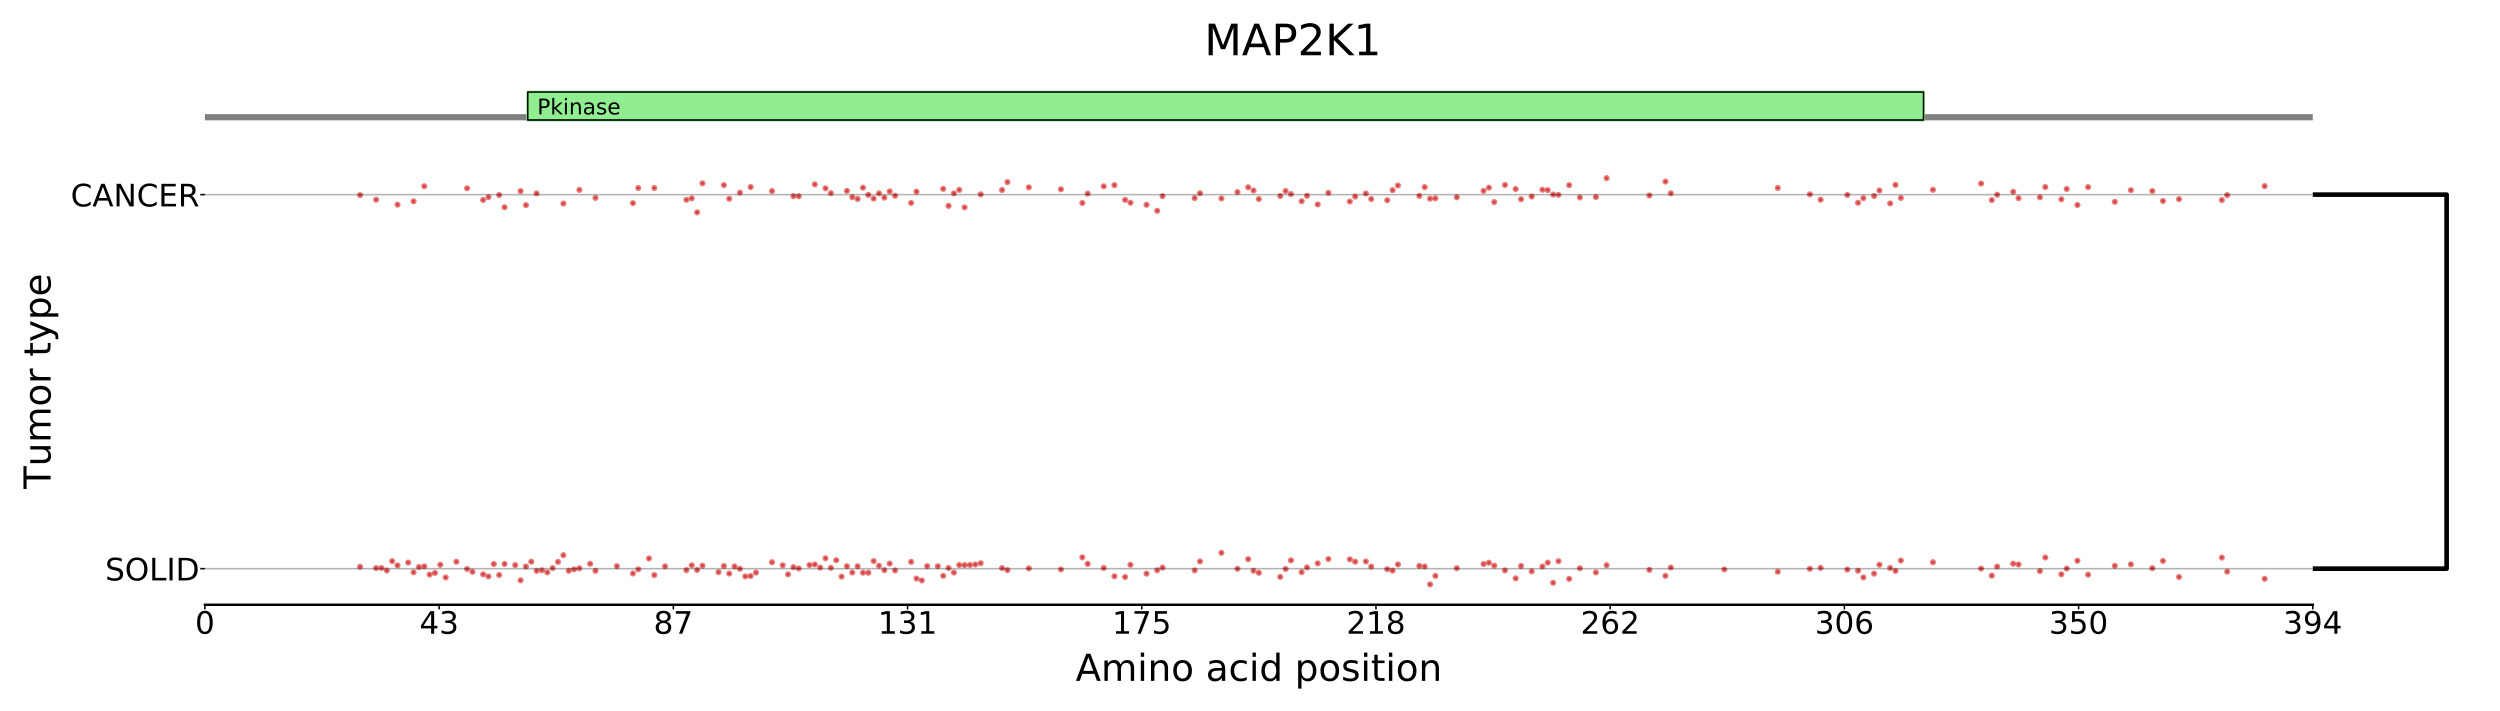<?xml version="1.0" encoding="utf-8" standalone="no"?>
<!DOCTYPE svg PUBLIC "-//W3C//DTD SVG 1.1//EN"
  "http://www.w3.org/Graphics/SVG/1.1/DTD/svg11.dtd">
<!-- Created with matplotlib (https://matplotlib.org/) -->
<svg height="229.362pt" version="1.1" viewBox="0 0 806.582 229.362" width="806.582pt" xmlns="http://www.w3.org/2000/svg" xmlns:xlink="http://www.w3.org/1999/xlink">
 <defs>
  <style type="text/css">
*{stroke-linecap:butt;stroke-linejoin:round;}
  </style>
 </defs>
 <g id="figure_1">
  <g id="patch_1">
   <path d="M 0 229.362 
L 806.582 229.362 
L 806.582 -0 
L 0 -0 
z
" style="fill:#ffffff;"/>
  </g>
  <g id="axes_1">
   <g id="line2d_1">
    <path clip-path="url(#p71ab973091)" d="M 66.118 37.815 
L 807.582 37.815 
" style="fill:none;stroke:#000000;stroke-linecap:square;stroke-opacity:0.5;stroke-width:2;"/>
   </g>
   <g id="patch_2">
    <path clip-path="url(#p71ab973091)" d="M 170.272 38.716 
L 620.584 38.716 
L 620.584 29.701 
L 170.272 29.701 
z
" style="fill:#90ee90;stroke:#90ee90;stroke-linejoin:miter;"/>
   </g>
   <g id="patch_3">
    <path clip-path="url(#p71ab973091)" d="M 170.272 38.716 
L 620.584 38.716 
L 620.584 29.701 
L 170.272 29.701 
z
" style="fill:none;stroke:#000000;stroke-linejoin:miter;stroke-width:0.5;"/>
   </g>
   <g id="text_1">
    <!-- Pkinase -->
    <defs>
     <path d="M 19.672 64.797 
L 19.672 37.406 
L 32.078 37.406 
Q 38.969 37.406 42.719 40.969 
Q 46.484 44.531 46.484 51.125 
Q 46.484 57.672 42.719 61.234 
Q 38.969 64.797 32.078 64.797 
z
M 9.812 72.906 
L 32.078 72.906 
Q 44.344 72.906 50.609 67.359 
Q 56.891 61.812 56.891 51.125 
Q 56.891 40.328 50.609 34.812 
Q 44.344 29.297 32.078 29.297 
L 19.672 29.297 
L 19.672 0 
L 9.812 0 
z
" id="DejaVuSans-80"/>
     <path d="M 9.078 75.984 
L 18.109 75.984 
L 18.109 31.109 
L 44.922 54.688 
L 56.391 54.688 
L 27.391 29.109 
L 57.625 0 
L 45.906 0 
L 18.109 26.703 
L 18.109 0 
L 9.078 0 
z
" id="DejaVuSans-107"/>
     <path d="M 9.422 54.688 
L 18.406 54.688 
L 18.406 0 
L 9.422 0 
z
M 9.422 75.984 
L 18.406 75.984 
L 18.406 64.594 
L 9.422 64.594 
z
" id="DejaVuSans-105"/>
     <path d="M 54.891 33.016 
L 54.891 0 
L 45.906 0 
L 45.906 32.719 
Q 45.906 40.484 42.875 44.328 
Q 39.844 48.188 33.797 48.188 
Q 26.516 48.188 22.312 43.547 
Q 18.109 38.922 18.109 30.906 
L 18.109 0 
L 9.078 0 
L 9.078 54.688 
L 18.109 54.688 
L 18.109 46.188 
Q 21.344 51.125 25.703 53.562 
Q 30.078 56 35.797 56 
Q 45.219 56 50.047 50.172 
Q 54.891 44.344 54.891 33.016 
z
" id="DejaVuSans-110"/>
     <path d="M 34.281 27.484 
Q 23.391 27.484 19.188 25 
Q 14.984 22.516 14.984 16.5 
Q 14.984 11.719 18.141 8.906 
Q 21.297 6.109 26.703 6.109 
Q 34.188 6.109 38.703 11.406 
Q 43.219 16.703 43.219 25.484 
L 43.219 27.484 
z
M 52.203 31.203 
L 52.203 0 
L 43.219 0 
L 43.219 8.297 
Q 40.141 3.328 35.547 0.953 
Q 30.953 -1.422 24.312 -1.422 
Q 15.922 -1.422 10.953 3.297 
Q 6 8.016 6 15.922 
Q 6 25.141 12.172 29.828 
Q 18.359 34.516 30.609 34.516 
L 43.219 34.516 
L 43.219 35.406 
Q 43.219 41.609 39.141 45 
Q 35.062 48.391 27.688 48.391 
Q 23 48.391 18.547 47.266 
Q 14.109 46.141 10.016 43.891 
L 10.016 52.203 
Q 14.938 54.109 19.578 55.047 
Q 24.219 56 28.609 56 
Q 40.484 56 46.344 49.844 
Q 52.203 43.703 52.203 31.203 
z
" id="DejaVuSans-97"/>
     <path d="M 44.281 53.078 
L 44.281 44.578 
Q 40.484 46.531 36.375 47.5 
Q 32.281 48.484 27.875 48.484 
Q 21.188 48.484 17.844 46.438 
Q 14.5 44.391 14.5 40.281 
Q 14.5 37.156 16.891 35.375 
Q 19.281 33.594 26.516 31.984 
L 29.594 31.297 
Q 39.156 29.25 43.188 25.516 
Q 47.219 21.781 47.219 15.094 
Q 47.219 7.469 41.188 3.016 
Q 35.156 -1.422 24.609 -1.422 
Q 20.219 -1.422 15.453 -0.562 
Q 10.688 0.297 5.422 2 
L 5.422 11.281 
Q 10.406 8.688 15.234 7.391 
Q 20.062 6.109 24.812 6.109 
Q 31.156 6.109 34.562 8.281 
Q 37.984 10.453 37.984 14.406 
Q 37.984 18.062 35.516 20.016 
Q 33.062 21.969 24.703 23.781 
L 21.578 24.516 
Q 13.234 26.266 9.516 29.906 
Q 5.812 33.547 5.812 39.891 
Q 5.812 47.609 11.281 51.797 
Q 16.75 56 26.812 56 
Q 31.781 56 36.172 55.266 
Q 40.578 54.547 44.281 53.078 
z
" id="DejaVuSans-115"/>
     <path d="M 56.203 29.594 
L 56.203 25.203 
L 14.891 25.203 
Q 15.484 15.922 20.484 11.062 
Q 25.484 6.203 34.422 6.203 
Q 39.594 6.203 44.453 7.469 
Q 49.312 8.734 54.109 11.281 
L 54.109 2.781 
Q 49.266 0.734 44.188 -0.344 
Q 39.109 -1.422 33.891 -1.422 
Q 20.797 -1.422 13.156 6.188 
Q 5.516 13.812 5.516 26.812 
Q 5.516 40.234 12.766 48.109 
Q 20.016 56 32.328 56 
Q 43.359 56 49.781 48.891 
Q 56.203 41.797 56.203 29.594 
z
M 47.219 32.234 
Q 47.125 39.594 43.094 43.984 
Q 39.062 48.391 32.422 48.391 
Q 24.906 48.391 20.391 44.141 
Q 15.875 39.891 15.188 32.172 
z
" id="DejaVuSans-101"/>
    </defs>
    <g transform="translate(173.335 36.913)scale(0.07 -0.07)">
     <use xlink:href="#DejaVuSans-80"/>
     <use x="60.303" xlink:href="#DejaVuSans-107"/>
     <use x="118.213" xlink:href="#DejaVuSans-105"/>
     <use x="145.996" xlink:href="#DejaVuSans-110"/>
     <use x="209.375" xlink:href="#DejaVuSans-97"/>
     <use x="270.654" xlink:href="#DejaVuSans-115"/>
     <use x="322.754" xlink:href="#DejaVuSans-101"/>
    </g>
   </g>
  </g>
  <g id="axes_2"/>
  <g id="axes_3">
   <g id="patch_4">
    <path d="M 66.118 195.12 
L 746.181 195.12 
L 746.181 50.886 
L 66.118 50.886 
z
" style="fill:#ffffff;"/>
   </g>
   <g id="PathCollection_1">
    <defs>
     <path d="M 0 0.5 
C 0.133 0.5 0.26 0.447 0.354 0.354 
C 0.447 0.26 0.5 0.133 0.5 0 
C 0.5 -0.133 0.447 -0.26 0.354 -0.354 
C 0.26 -0.447 0.133 -0.5 0 -0.5 
C -0.133 -0.5 -0.26 -0.447 -0.354 -0.354 
C -0.447 -0.26 -0.5 -0.133 -0.5 0 
C -0.5 0.133 -0.447 0.26 -0.354 0.354 
C -0.26 0.447 -0.133 0.5 0 0.5 
z
" id="mafa7f30625" style="stroke:#cc0000;stroke-opacity:0.5;"/>
    </defs>
    <g clip-path="url(#p54d028f95a)">
     <use style="fill:#cc0000;fill-opacity:0.5;stroke:#cc0000;stroke-opacity:0.5;" x="116.174" xlink:href="#mafa7f30625" y="62.943"/>
     <use style="fill:#cc0000;fill-opacity:0.5;stroke:#cc0000;stroke-opacity:0.5;" x="121.352" xlink:href="#mafa7f30625" y="64.424"/>
     <use style="fill:#cc0000;fill-opacity:0.5;stroke:#cc0000;stroke-opacity:0.5;" x="128.256" xlink:href="#mafa7f30625" y="66.028"/>
     <use style="fill:#cc0000;fill-opacity:0.5;stroke:#cc0000;stroke-opacity:0.5;" x="133.434" xlink:href="#mafa7f30625" y="64.942"/>
     <use style="fill:#cc0000;fill-opacity:0.5;stroke:#cc0000;stroke-opacity:0.5;" x="136.886" xlink:href="#mafa7f30625" y="60.081"/>
     <use style="fill:#cc0000;fill-opacity:0.5;stroke:#cc0000;stroke-opacity:0.5;" x="150.695" xlink:href="#mafa7f30625" y="60.739"/>
     <use style="fill:#cc0000;fill-opacity:0.5;stroke:#cc0000;stroke-opacity:0.5;" x="155.873" xlink:href="#mafa7f30625" y="64.524"/>
     <use style="fill:#cc0000;fill-opacity:0.5;stroke:#cc0000;stroke-opacity:0.5;" x="157.599" xlink:href="#mafa7f30625" y="63.588"/>
     <use style="fill:#cc0000;fill-opacity:0.5;stroke:#cc0000;stroke-opacity:0.5;" x="161.051" xlink:href="#mafa7f30625" y="62.924"/>
     <use style="fill:#cc0000;fill-opacity:0.5;stroke:#cc0000;stroke-opacity:0.5;" x="162.777" xlink:href="#mafa7f30625" y="66.852"/>
     <use style="fill:#cc0000;fill-opacity:0.5;stroke:#cc0000;stroke-opacity:0.5;" x="167.955" xlink:href="#mafa7f30625" y="61.658"/>
     <use style="fill:#cc0000;fill-opacity:0.5;stroke:#cc0000;stroke-opacity:0.5;" x="169.681" xlink:href="#mafa7f30625" y="66.158"/>
     <use style="fill:#cc0000;fill-opacity:0.5;stroke:#cc0000;stroke-opacity:0.5;" x="173.133" xlink:href="#mafa7f30625" y="62.402"/>
     <use style="fill:#cc0000;fill-opacity:0.5;stroke:#cc0000;stroke-opacity:0.5;" x="181.764" xlink:href="#mafa7f30625" y="65.662"/>
     <use style="fill:#cc0000;fill-opacity:0.5;stroke:#cc0000;stroke-opacity:0.5;" x="186.942" xlink:href="#mafa7f30625" y="61.263"/>
     <use style="fill:#cc0000;fill-opacity:0.5;stroke:#cc0000;stroke-opacity:0.5;" x="192.12" xlink:href="#mafa7f30625" y="63.845"/>
     <use style="fill:#cc0000;fill-opacity:0.5;stroke:#cc0000;stroke-opacity:0.5;" x="204.202" xlink:href="#mafa7f30625" y="65.543"/>
     <use style="fill:#cc0000;fill-opacity:0.5;stroke:#cc0000;stroke-opacity:0.5;" x="205.928" xlink:href="#mafa7f30625" y="60.644"/>
     <use style="fill:#cc0000;fill-opacity:0.5;stroke:#cc0000;stroke-opacity:0.5;" x="211.106" xlink:href="#mafa7f30625" y="60.655"/>
     <use style="fill:#cc0000;fill-opacity:0.5;stroke:#cc0000;stroke-opacity:0.5;" x="221.463" xlink:href="#mafa7f30625" y="64.472"/>
     <use style="fill:#cc0000;fill-opacity:0.5;stroke:#cc0000;stroke-opacity:0.5;" x="223.189" xlink:href="#mafa7f30625" y="63.988"/>
     <use style="fill:#cc0000;fill-opacity:0.5;stroke:#cc0000;stroke-opacity:0.5;" x="224.915" xlink:href="#mafa7f30625" y="68.515"/>
     <use style="fill:#cc0000;fill-opacity:0.5;stroke:#cc0000;stroke-opacity:0.5;" x="226.641" xlink:href="#mafa7f30625" y="59.131"/>
     <use style="fill:#cc0000;fill-opacity:0.5;stroke:#cc0000;stroke-opacity:0.5;" x="233.545" xlink:href="#mafa7f30625" y="59.723"/>
     <use style="fill:#cc0000;fill-opacity:0.5;stroke:#cc0000;stroke-opacity:0.5;" x="235.271" xlink:href="#mafa7f30625" y="64.134"/>
     <use style="fill:#cc0000;fill-opacity:0.5;stroke:#cc0000;stroke-opacity:0.5;" x="238.723" xlink:href="#mafa7f30625" y="62.14"/>
     <use style="fill:#cc0000;fill-opacity:0.5;stroke:#cc0000;stroke-opacity:0.5;" x="242.175" xlink:href="#mafa7f30625" y="60.349"/>
     <use style="fill:#cc0000;fill-opacity:0.5;stroke:#cc0000;stroke-opacity:0.5;" x="249.079" xlink:href="#mafa7f30625" y="61.634"/>
     <use style="fill:#cc0000;fill-opacity:0.5;stroke:#cc0000;stroke-opacity:0.5;" x="255.984" xlink:href="#mafa7f30625" y="63.284"/>
     <use style="fill:#cc0000;fill-opacity:0.5;stroke:#cc0000;stroke-opacity:0.5;" x="257.71" xlink:href="#mafa7f30625" y="63.325"/>
     <use style="fill:#cc0000;fill-opacity:0.5;stroke:#cc0000;stroke-opacity:0.5;" x="262.888" xlink:href="#mafa7f30625" y="59.486"/>
     <use style="fill:#cc0000;fill-opacity:0.5;stroke:#cc0000;stroke-opacity:0.5;" x="266.34" xlink:href="#mafa7f30625" y="60.759"/>
     <use style="fill:#cc0000;fill-opacity:0.5;stroke:#cc0000;stroke-opacity:0.5;" x="268.066" xlink:href="#mafa7f30625" y="62.314"/>
     <use style="fill:#cc0000;fill-opacity:0.5;stroke:#cc0000;stroke-opacity:0.5;" x="273.244" xlink:href="#mafa7f30625" y="61.585"/>
     <use style="fill:#cc0000;fill-opacity:0.5;stroke:#cc0000;stroke-opacity:0.5;" x="274.97" xlink:href="#mafa7f30625" y="63.606"/>
     <use style="fill:#cc0000;fill-opacity:0.5;stroke:#cc0000;stroke-opacity:0.5;" x="276.696" xlink:href="#mafa7f30625" y="64.193"/>
     <use style="fill:#cc0000;fill-opacity:0.5;stroke:#cc0000;stroke-opacity:0.5;" x="278.422" xlink:href="#mafa7f30625" y="60.55"/>
     <use style="fill:#cc0000;fill-opacity:0.5;stroke:#cc0000;stroke-opacity:0.5;" x="280.148" xlink:href="#mafa7f30625" y="62.873"/>
     <use style="fill:#cc0000;fill-opacity:0.5;stroke:#cc0000;stroke-opacity:0.5;" x="281.874" xlink:href="#mafa7f30625" y="64.078"/>
     <use style="fill:#cc0000;fill-opacity:0.5;stroke:#cc0000;stroke-opacity:0.5;" x="283.6" xlink:href="#mafa7f30625" y="62.371"/>
     <use style="fill:#cc0000;fill-opacity:0.5;stroke:#cc0000;stroke-opacity:0.5;" x="285.326" xlink:href="#mafa7f30625" y="63.754"/>
     <use style="fill:#cc0000;fill-opacity:0.5;stroke:#cc0000;stroke-opacity:0.5;" x="287.052" xlink:href="#mafa7f30625" y="61.747"/>
     <use style="fill:#cc0000;fill-opacity:0.5;stroke:#cc0000;stroke-opacity:0.5;" x="288.778" xlink:href="#mafa7f30625" y="63.157"/>
     <use style="fill:#cc0000;fill-opacity:0.5;stroke:#cc0000;stroke-opacity:0.5;" x="293.957" xlink:href="#mafa7f30625" y="65.482"/>
     <use style="fill:#cc0000;fill-opacity:0.5;stroke:#cc0000;stroke-opacity:0.5;" x="295.683" xlink:href="#mafa7f30625" y="61.841"/>
     <use style="fill:#cc0000;fill-opacity:0.5;stroke:#cc0000;stroke-opacity:0.5;" x="304.313" xlink:href="#mafa7f30625" y="60.939"/>
     <use style="fill:#cc0000;fill-opacity:0.5;stroke:#cc0000;stroke-opacity:0.5;" x="306.039" xlink:href="#mafa7f30625" y="66.411"/>
     <use style="fill:#cc0000;fill-opacity:0.5;stroke:#cc0000;stroke-opacity:0.5;" x="307.765" xlink:href="#mafa7f30625" y="62.372"/>
     <use style="fill:#cc0000;fill-opacity:0.5;stroke:#cc0000;stroke-opacity:0.5;" x="309.491" xlink:href="#mafa7f30625" y="61.261"/>
     <use style="fill:#cc0000;fill-opacity:0.5;stroke:#cc0000;stroke-opacity:0.5;" x="311.217" xlink:href="#mafa7f30625" y="66.908"/>
     <use style="fill:#cc0000;fill-opacity:0.5;stroke:#cc0000;stroke-opacity:0.5;" x="316.395" xlink:href="#mafa7f30625" y="62.709"/>
     <use style="fill:#cc0000;fill-opacity:0.5;stroke:#cc0000;stroke-opacity:0.5;" x="323.299" xlink:href="#mafa7f30625" y="61.293"/>
     <use style="fill:#cc0000;fill-opacity:0.5;stroke:#cc0000;stroke-opacity:0.5;" x="325.025" xlink:href="#mafa7f30625" y="58.737"/>
     <use style="fill:#cc0000;fill-opacity:0.5;stroke:#cc0000;stroke-opacity:0.5;" x="331.93" xlink:href="#mafa7f30625" y="60.445"/>
     <use style="fill:#cc0000;fill-opacity:0.5;stroke:#cc0000;stroke-opacity:0.5;" x="342.286" xlink:href="#mafa7f30625" y="61.069"/>
     <use style="fill:#cc0000;fill-opacity:0.5;stroke:#cc0000;stroke-opacity:0.5;" x="349.19" xlink:href="#mafa7f30625" y="65.5"/>
     <use style="fill:#cc0000;fill-opacity:0.5;stroke:#cc0000;stroke-opacity:0.5;" x="350.916" xlink:href="#mafa7f30625" y="62.473"/>
     <use style="fill:#cc0000;fill-opacity:0.5;stroke:#cc0000;stroke-opacity:0.5;" x="356.094" xlink:href="#mafa7f30625" y="60.107"/>
     <use style="fill:#cc0000;fill-opacity:0.5;stroke:#cc0000;stroke-opacity:0.5;" x="359.546" xlink:href="#mafa7f30625" y="59.728"/>
     <use style="fill:#cc0000;fill-opacity:0.5;stroke:#cc0000;stroke-opacity:0.5;" x="362.999" xlink:href="#mafa7f30625" y="64.502"/>
     <use style="fill:#cc0000;fill-opacity:0.5;stroke:#cc0000;stroke-opacity:0.5;" x="364.725" xlink:href="#mafa7f30625" y="65.405"/>
     <use style="fill:#cc0000;fill-opacity:0.5;stroke:#cc0000;stroke-opacity:0.5;" x="369.903" xlink:href="#mafa7f30625" y="66.067"/>
     <use style="fill:#cc0000;fill-opacity:0.5;stroke:#cc0000;stroke-opacity:0.5;" x="373.355" xlink:href="#mafa7f30625" y="68.01"/>
     <use style="fill:#cc0000;fill-opacity:0.5;stroke:#cc0000;stroke-opacity:0.5;" x="375.081" xlink:href="#mafa7f30625" y="63.266"/>
     <use style="fill:#cc0000;fill-opacity:0.5;stroke:#cc0000;stroke-opacity:0.5;" x="385.437" xlink:href="#mafa7f30625" y="63.898"/>
     <use style="fill:#cc0000;fill-opacity:0.5;stroke:#cc0000;stroke-opacity:0.5;" x="387.163" xlink:href="#mafa7f30625" y="62.329"/>
     <use style="fill:#cc0000;fill-opacity:0.5;stroke:#cc0000;stroke-opacity:0.5;" x="394.067" xlink:href="#mafa7f30625" y="64.016"/>
     <use style="fill:#cc0000;fill-opacity:0.5;stroke:#cc0000;stroke-opacity:0.5;" x="399.245" xlink:href="#mafa7f30625" y="61.977"/>
     <use style="fill:#cc0000;fill-opacity:0.5;stroke:#cc0000;stroke-opacity:0.5;" x="402.698" xlink:href="#mafa7f30625" y="60.431"/>
     <use style="fill:#cc0000;fill-opacity:0.5;stroke:#cc0000;stroke-opacity:0.5;" x="404.424" xlink:href="#mafa7f30625" y="61.464"/>
     <use style="fill:#cc0000;fill-opacity:0.5;stroke:#cc0000;stroke-opacity:0.5;" x="406.15" xlink:href="#mafa7f30625" y="64.216"/>
     <use style="fill:#cc0000;fill-opacity:0.5;stroke:#cc0000;stroke-opacity:0.5;" x="413.054" xlink:href="#mafa7f30625" y="63.232"/>
     <use style="fill:#cc0000;fill-opacity:0.5;stroke:#cc0000;stroke-opacity:0.5;" x="414.78" xlink:href="#mafa7f30625" y="61.623"/>
     <use style="fill:#cc0000;fill-opacity:0.5;stroke:#cc0000;stroke-opacity:0.5;" x="416.506" xlink:href="#mafa7f30625" y="62.601"/>
     <use style="fill:#cc0000;fill-opacity:0.5;stroke:#cc0000;stroke-opacity:0.5;" x="419.958" xlink:href="#mafa7f30625" y="64.918"/>
     <use style="fill:#cc0000;fill-opacity:0.5;stroke:#cc0000;stroke-opacity:0.5;" x="421.684" xlink:href="#mafa7f30625" y="63.164"/>
     <use style="fill:#cc0000;fill-opacity:0.5;stroke:#cc0000;stroke-opacity:0.5;" x="425.136" xlink:href="#mafa7f30625" y="65.951"/>
     <use style="fill:#cc0000;fill-opacity:0.5;stroke:#cc0000;stroke-opacity:0.5;" x="428.588" xlink:href="#mafa7f30625" y="62.221"/>
     <use style="fill:#cc0000;fill-opacity:0.5;stroke:#cc0000;stroke-opacity:0.5;" x="435.492" xlink:href="#mafa7f30625" y="65.003"/>
     <use style="fill:#cc0000;fill-opacity:0.5;stroke:#cc0000;stroke-opacity:0.5;" x="437.219" xlink:href="#mafa7f30625" y="63.413"/>
     <use style="fill:#cc0000;fill-opacity:0.5;stroke:#cc0000;stroke-opacity:0.5;" x="440.671" xlink:href="#mafa7f30625" y="62.423"/>
     <use style="fill:#cc0000;fill-opacity:0.5;stroke:#cc0000;stroke-opacity:0.5;" x="442.397" xlink:href="#mafa7f30625" y="64.22"/>
     <use style="fill:#cc0000;fill-opacity:0.5;stroke:#cc0000;stroke-opacity:0.5;" x="447.575" xlink:href="#mafa7f30625" y="64.585"/>
     <use style="fill:#cc0000;fill-opacity:0.5;stroke:#cc0000;stroke-opacity:0.5;" x="449.301" xlink:href="#mafa7f30625" y="61.349"/>
     <use style="fill:#cc0000;fill-opacity:0.5;stroke:#cc0000;stroke-opacity:0.5;" x="451.027" xlink:href="#mafa7f30625" y="59.832"/>
     <use style="fill:#cc0000;fill-opacity:0.5;stroke:#cc0000;stroke-opacity:0.5;" x="457.931" xlink:href="#mafa7f30625" y="63.207"/>
     <use style="fill:#cc0000;fill-opacity:0.5;stroke:#cc0000;stroke-opacity:0.5;" x="459.657" xlink:href="#mafa7f30625" y="60.373"/>
     <use style="fill:#cc0000;fill-opacity:0.5;stroke:#cc0000;stroke-opacity:0.5;" x="461.383" xlink:href="#mafa7f30625" y="64.098"/>
     <use style="fill:#cc0000;fill-opacity:0.5;stroke:#cc0000;stroke-opacity:0.5;" x="463.109" xlink:href="#mafa7f30625" y="63.984"/>
     <use style="fill:#cc0000;fill-opacity:0.5;stroke:#cc0000;stroke-opacity:0.5;" x="470.013" xlink:href="#mafa7f30625" y="63.633"/>
     <use style="fill:#cc0000;fill-opacity:0.5;stroke:#cc0000;stroke-opacity:0.5;" x="478.644" xlink:href="#mafa7f30625" y="61.578"/>
     <use style="fill:#cc0000;fill-opacity:0.5;stroke:#cc0000;stroke-opacity:0.5;" x="480.37" xlink:href="#mafa7f30625" y="60.549"/>
     <use style="fill:#cc0000;fill-opacity:0.5;stroke:#cc0000;stroke-opacity:0.5;" x="482.096" xlink:href="#mafa7f30625" y="65.178"/>
     <use style="fill:#cc0000;fill-opacity:0.5;stroke:#cc0000;stroke-opacity:0.5;" x="485.548" xlink:href="#mafa7f30625" y="59.665"/>
     <use style="fill:#cc0000;fill-opacity:0.5;stroke:#cc0000;stroke-opacity:0.5;" x="489" xlink:href="#mafa7f30625" y="60.991"/>
     <use style="fill:#cc0000;fill-opacity:0.5;stroke:#cc0000;stroke-opacity:0.5;" x="490.726" xlink:href="#mafa7f30625" y="64.266"/>
     <use style="fill:#cc0000;fill-opacity:0.5;stroke:#cc0000;stroke-opacity:0.5;" x="494.178" xlink:href="#mafa7f30625" y="63.404"/>
     <use style="fill:#cc0000;fill-opacity:0.5;stroke:#cc0000;stroke-opacity:0.5;" x="497.63" xlink:href="#mafa7f30625" y="61.214"/>
     <use style="fill:#cc0000;fill-opacity:0.5;stroke:#cc0000;stroke-opacity:0.5;" x="499.356" xlink:href="#mafa7f30625" y="61.33"/>
     <use style="fill:#cc0000;fill-opacity:0.5;stroke:#cc0000;stroke-opacity:0.5;" x="501.082" xlink:href="#mafa7f30625" y="62.762"/>
     <use style="fill:#cc0000;fill-opacity:0.5;stroke:#cc0000;stroke-opacity:0.5;" x="502.808" xlink:href="#mafa7f30625" y="62.865"/>
     <use style="fill:#cc0000;fill-opacity:0.5;stroke:#cc0000;stroke-opacity:0.5;" x="506.26" xlink:href="#mafa7f30625" y="59.738"/>
     <use style="fill:#cc0000;fill-opacity:0.5;stroke:#cc0000;stroke-opacity:0.5;" x="509.713" xlink:href="#mafa7f30625" y="63.706"/>
     <use style="fill:#cc0000;fill-opacity:0.5;stroke:#cc0000;stroke-opacity:0.5;" x="514.891" xlink:href="#mafa7f30625" y="63.582"/>
     <use style="fill:#cc0000;fill-opacity:0.5;stroke:#cc0000;stroke-opacity:0.5;" x="518.343" xlink:href="#mafa7f30625" y="57.472"/>
     <use style="fill:#cc0000;fill-opacity:0.5;stroke:#cc0000;stroke-opacity:0.5;" x="532.151" xlink:href="#mafa7f30625" y="63.063"/>
     <use style="fill:#cc0000;fill-opacity:0.5;stroke:#cc0000;stroke-opacity:0.5;" x="537.329" xlink:href="#mafa7f30625" y="58.58"/>
     <use style="fill:#cc0000;fill-opacity:0.5;stroke:#cc0000;stroke-opacity:0.5;" x="539.055" xlink:href="#mafa7f30625" y="62.36"/>
     <use style="fill:#cc0000;fill-opacity:0.5;stroke:#cc0000;stroke-opacity:0.5;" x="573.576" xlink:href="#mafa7f30625" y="60.641"/>
     <use style="fill:#cc0000;fill-opacity:0.5;stroke:#cc0000;stroke-opacity:0.5;" x="583.933" xlink:href="#mafa7f30625" y="62.7"/>
     <use style="fill:#cc0000;fill-opacity:0.5;stroke:#cc0000;stroke-opacity:0.5;" x="587.385" xlink:href="#mafa7f30625" y="64.441"/>
     <use style="fill:#cc0000;fill-opacity:0.5;stroke:#cc0000;stroke-opacity:0.5;" x="596.015" xlink:href="#mafa7f30625" y="62.903"/>
     <use style="fill:#cc0000;fill-opacity:0.5;stroke:#cc0000;stroke-opacity:0.5;" x="599.467" xlink:href="#mafa7f30625" y="65.42"/>
     <use style="fill:#cc0000;fill-opacity:0.5;stroke:#cc0000;stroke-opacity:0.5;" x="601.193" xlink:href="#mafa7f30625" y="63.922"/>
     <use style="fill:#cc0000;fill-opacity:0.5;stroke:#cc0000;stroke-opacity:0.5;" x="604.645" xlink:href="#mafa7f30625" y="63.227"/>
     <use style="fill:#cc0000;fill-opacity:0.5;stroke:#cc0000;stroke-opacity:0.5;" x="606.371" xlink:href="#mafa7f30625" y="61.45"/>
     <use style="fill:#cc0000;fill-opacity:0.5;stroke:#cc0000;stroke-opacity:0.5;" x="609.823" xlink:href="#mafa7f30625" y="65.641"/>
     <use style="fill:#cc0000;fill-opacity:0.5;stroke:#cc0000;stroke-opacity:0.5;" x="611.549" xlink:href="#mafa7f30625" y="59.641"/>
     <use style="fill:#cc0000;fill-opacity:0.5;stroke:#cc0000;stroke-opacity:0.5;" x="613.275" xlink:href="#mafa7f30625" y="63.869"/>
     <use style="fill:#cc0000;fill-opacity:0.5;stroke:#cc0000;stroke-opacity:0.5;" x="623.632" xlink:href="#mafa7f30625" y="61.234"/>
     <use style="fill:#cc0000;fill-opacity:0.5;stroke:#cc0000;stroke-opacity:0.5;" x="639.166" xlink:href="#mafa7f30625" y="59.223"/>
     <use style="fill:#cc0000;fill-opacity:0.5;stroke:#cc0000;stroke-opacity:0.5;" x="642.618" xlink:href="#mafa7f30625" y="64.556"/>
     <use style="fill:#cc0000;fill-opacity:0.5;stroke:#cc0000;stroke-opacity:0.5;" x="644.344" xlink:href="#mafa7f30625" y="62.822"/>
     <use style="fill:#cc0000;fill-opacity:0.5;stroke:#cc0000;stroke-opacity:0.5;" x="649.522" xlink:href="#mafa7f30625" y="61.891"/>
     <use style="fill:#cc0000;fill-opacity:0.5;stroke:#cc0000;stroke-opacity:0.5;" x="651.248" xlink:href="#mafa7f30625" y="63.931"/>
     <use style="fill:#cc0000;fill-opacity:0.5;stroke:#cc0000;stroke-opacity:0.5;" x="658.153" xlink:href="#mafa7f30625" y="63.649"/>
     <use style="fill:#cc0000;fill-opacity:0.5;stroke:#cc0000;stroke-opacity:0.5;" x="659.879" xlink:href="#mafa7f30625" y="60.346"/>
     <use style="fill:#cc0000;fill-opacity:0.5;stroke:#cc0000;stroke-opacity:0.5;" x="665.057" xlink:href="#mafa7f30625" y="64.3"/>
     <use style="fill:#cc0000;fill-opacity:0.5;stroke:#cc0000;stroke-opacity:0.5;" x="666.783" xlink:href="#mafa7f30625" y="60.963"/>
     <use style="fill:#cc0000;fill-opacity:0.5;stroke:#cc0000;stroke-opacity:0.5;" x="670.235" xlink:href="#mafa7f30625" y="66.132"/>
     <use style="fill:#cc0000;fill-opacity:0.5;stroke:#cc0000;stroke-opacity:0.5;" x="673.687" xlink:href="#mafa7f30625" y="60.353"/>
     <use style="fill:#cc0000;fill-opacity:0.5;stroke:#cc0000;stroke-opacity:0.5;" x="682.317" xlink:href="#mafa7f30625" y="65.109"/>
     <use style="fill:#cc0000;fill-opacity:0.5;stroke:#cc0000;stroke-opacity:0.5;" x="687.495" xlink:href="#mafa7f30625" y="61.35"/>
     <use style="fill:#cc0000;fill-opacity:0.5;stroke:#cc0000;stroke-opacity:0.5;" x="694.4" xlink:href="#mafa7f30625" y="61.627"/>
     <use style="fill:#cc0000;fill-opacity:0.5;stroke:#cc0000;stroke-opacity:0.5;" x="697.852" xlink:href="#mafa7f30625" y="64.842"/>
     <use style="fill:#cc0000;fill-opacity:0.5;stroke:#cc0000;stroke-opacity:0.5;" x="703.03" xlink:href="#mafa7f30625" y="64.254"/>
     <use style="fill:#cc0000;fill-opacity:0.5;stroke:#cc0000;stroke-opacity:0.5;" x="716.838" xlink:href="#mafa7f30625" y="64.552"/>
     <use style="fill:#cc0000;fill-opacity:0.5;stroke:#cc0000;stroke-opacity:0.5;" x="718.564" xlink:href="#mafa7f30625" y="62.959"/>
     <use style="fill:#cc0000;fill-opacity:0.5;stroke:#cc0000;stroke-opacity:0.5;" x="730.647" xlink:href="#mafa7f30625" y="60.038"/>
     <use style="fill:#cc0000;fill-opacity:0.5;stroke:#cc0000;stroke-opacity:0.5;" x="116.174" xlink:href="#mafa7f30625" y="182.855"/>
     <use style="fill:#cc0000;fill-opacity:0.5;stroke:#cc0000;stroke-opacity:0.5;" x="121.352" xlink:href="#mafa7f30625" y="183.267"/>
     <use style="fill:#cc0000;fill-opacity:0.5;stroke:#cc0000;stroke-opacity:0.5;" x="123.078" xlink:href="#mafa7f30625" y="183.243"/>
     <use style="fill:#cc0000;fill-opacity:0.5;stroke:#cc0000;stroke-opacity:0.5;" x="124.804" xlink:href="#mafa7f30625" y="184.063"/>
     <use style="fill:#cc0000;fill-opacity:0.5;stroke:#cc0000;stroke-opacity:0.5;" x="126.53" xlink:href="#mafa7f30625" y="181.036"/>
     <use style="fill:#cc0000;fill-opacity:0.5;stroke:#cc0000;stroke-opacity:0.5;" x="128.256" xlink:href="#mafa7f30625" y="182.412"/>
     <use style="fill:#cc0000;fill-opacity:0.5;stroke:#cc0000;stroke-opacity:0.5;" x="131.708" xlink:href="#mafa7f30625" y="181.498"/>
     <use style="fill:#cc0000;fill-opacity:0.5;stroke:#cc0000;stroke-opacity:0.5;" x="133.434" xlink:href="#mafa7f30625" y="184.654"/>
     <use style="fill:#cc0000;fill-opacity:0.5;stroke:#cc0000;stroke-opacity:0.5;" x="135.16" xlink:href="#mafa7f30625" y="182.922"/>
     <use style="fill:#cc0000;fill-opacity:0.5;stroke:#cc0000;stroke-opacity:0.5;" x="136.886" xlink:href="#mafa7f30625" y="182.73"/>
     <use style="fill:#cc0000;fill-opacity:0.5;stroke:#cc0000;stroke-opacity:0.5;" x="138.612" xlink:href="#mafa7f30625" y="185.376"/>
     <use style="fill:#cc0000;fill-opacity:0.5;stroke:#cc0000;stroke-opacity:0.5;" x="140.338" xlink:href="#mafa7f30625" y="184.837"/>
     <use style="fill:#cc0000;fill-opacity:0.5;stroke:#cc0000;stroke-opacity:0.5;" x="142.065" xlink:href="#mafa7f30625" y="182.207"/>
     <use style="fill:#cc0000;fill-opacity:0.5;stroke:#cc0000;stroke-opacity:0.5;" x="143.791" xlink:href="#mafa7f30625" y="186.307"/>
     <use style="fill:#cc0000;fill-opacity:0.5;stroke:#cc0000;stroke-opacity:0.5;" x="147.243" xlink:href="#mafa7f30625" y="181.237"/>
     <use style="fill:#cc0000;fill-opacity:0.5;stroke:#cc0000;stroke-opacity:0.5;" x="150.695" xlink:href="#mafa7f30625" y="183.574"/>
     <use style="fill:#cc0000;fill-opacity:0.5;stroke:#cc0000;stroke-opacity:0.5;" x="152.421" xlink:href="#mafa7f30625" y="184.48"/>
     <use style="fill:#cc0000;fill-opacity:0.5;stroke:#cc0000;stroke-opacity:0.5;" x="155.873" xlink:href="#mafa7f30625" y="185.305"/>
     <use style="fill:#cc0000;fill-opacity:0.5;stroke:#cc0000;stroke-opacity:0.5;" x="157.599" xlink:href="#mafa7f30625" y="185.963"/>
     <use style="fill:#cc0000;fill-opacity:0.5;stroke:#cc0000;stroke-opacity:0.5;" x="159.325" xlink:href="#mafa7f30625" y="181.956"/>
     <use style="fill:#cc0000;fill-opacity:0.5;stroke:#cc0000;stroke-opacity:0.5;" x="161.051" xlink:href="#mafa7f30625" y="185.503"/>
     <use style="fill:#cc0000;fill-opacity:0.5;stroke:#cc0000;stroke-opacity:0.5;" x="162.777" xlink:href="#mafa7f30625" y="181.941"/>
     <use style="fill:#cc0000;fill-opacity:0.5;stroke:#cc0000;stroke-opacity:0.5;" x="166.229" xlink:href="#mafa7f30625" y="182.308"/>
     <use style="fill:#cc0000;fill-opacity:0.5;stroke:#cc0000;stroke-opacity:0.5;" x="167.955" xlink:href="#mafa7f30625" y="187.212"/>
     <use style="fill:#cc0000;fill-opacity:0.5;stroke:#cc0000;stroke-opacity:0.5;" x="169.681" xlink:href="#mafa7f30625" y="182.785"/>
     <use style="fill:#cc0000;fill-opacity:0.5;stroke:#cc0000;stroke-opacity:0.5;" x="171.407" xlink:href="#mafa7f30625" y="181.233"/>
     <use style="fill:#cc0000;fill-opacity:0.5;stroke:#cc0000;stroke-opacity:0.5;" x="173.133" xlink:href="#mafa7f30625" y="184.162"/>
     <use style="fill:#cc0000;fill-opacity:0.5;stroke:#cc0000;stroke-opacity:0.5;" x="174.859" xlink:href="#mafa7f30625" y="183.975"/>
     <use style="fill:#cc0000;fill-opacity:0.5;stroke:#cc0000;stroke-opacity:0.5;" x="176.585" xlink:href="#mafa7f30625" y="184.653"/>
     <use style="fill:#cc0000;fill-opacity:0.5;stroke:#cc0000;stroke-opacity:0.5;" x="178.311" xlink:href="#mafa7f30625" y="183.264"/>
     <use style="fill:#cc0000;fill-opacity:0.5;stroke:#cc0000;stroke-opacity:0.5;" x="180.038" xlink:href="#mafa7f30625" y="181.285"/>
     <use style="fill:#cc0000;fill-opacity:0.5;stroke:#cc0000;stroke-opacity:0.5;" x="181.764" xlink:href="#mafa7f30625" y="179.121"/>
     <use style="fill:#cc0000;fill-opacity:0.5;stroke:#cc0000;stroke-opacity:0.5;" x="183.49" xlink:href="#mafa7f30625" y="184.154"/>
     <use style="fill:#cc0000;fill-opacity:0.5;stroke:#cc0000;stroke-opacity:0.5;" x="185.216" xlink:href="#mafa7f30625" y="183.69"/>
     <use style="fill:#cc0000;fill-opacity:0.5;stroke:#cc0000;stroke-opacity:0.5;" x="186.942" xlink:href="#mafa7f30625" y="183.346"/>
     <use style="fill:#cc0000;fill-opacity:0.5;stroke:#cc0000;stroke-opacity:0.5;" x="190.394" xlink:href="#mafa7f30625" y="181.895"/>
     <use style="fill:#cc0000;fill-opacity:0.5;stroke:#cc0000;stroke-opacity:0.5;" x="192.12" xlink:href="#mafa7f30625" y="184.159"/>
     <use style="fill:#cc0000;fill-opacity:0.5;stroke:#cc0000;stroke-opacity:0.5;" x="199.024" xlink:href="#mafa7f30625" y="182.661"/>
     <use style="fill:#cc0000;fill-opacity:0.5;stroke:#cc0000;stroke-opacity:0.5;" x="204.202" xlink:href="#mafa7f30625" y="185.012"/>
     <use style="fill:#cc0000;fill-opacity:0.5;stroke:#cc0000;stroke-opacity:0.5;" x="205.928" xlink:href="#mafa7f30625" y="183.697"/>
     <use style="fill:#cc0000;fill-opacity:0.5;stroke:#cc0000;stroke-opacity:0.5;" x="209.38" xlink:href="#mafa7f30625" y="180.178"/>
     <use style="fill:#cc0000;fill-opacity:0.5;stroke:#cc0000;stroke-opacity:0.5;" x="211.106" xlink:href="#mafa7f30625" y="185.527"/>
     <use style="fill:#cc0000;fill-opacity:0.5;stroke:#cc0000;stroke-opacity:0.5;" x="214.558" xlink:href="#mafa7f30625" y="182.72"/>
     <use style="fill:#cc0000;fill-opacity:0.5;stroke:#cc0000;stroke-opacity:0.5;" x="221.463" xlink:href="#mafa7f30625" y="183.951"/>
     <use style="fill:#cc0000;fill-opacity:0.5;stroke:#cc0000;stroke-opacity:0.5;" x="223.189" xlink:href="#mafa7f30625" y="182.385"/>
     <use style="fill:#cc0000;fill-opacity:0.5;stroke:#cc0000;stroke-opacity:0.5;" x="224.915" xlink:href="#mafa7f30625" y="183.885"/>
     <use style="fill:#cc0000;fill-opacity:0.5;stroke:#cc0000;stroke-opacity:0.5;" x="226.641" xlink:href="#mafa7f30625" y="182.513"/>
     <use style="fill:#cc0000;fill-opacity:0.5;stroke:#cc0000;stroke-opacity:0.5;" x="231.819" xlink:href="#mafa7f30625" y="184.587"/>
     <use style="fill:#cc0000;fill-opacity:0.5;stroke:#cc0000;stroke-opacity:0.5;" x="233.545" xlink:href="#mafa7f30625" y="182.612"/>
     <use style="fill:#cc0000;fill-opacity:0.5;stroke:#cc0000;stroke-opacity:0.5;" x="235.271" xlink:href="#mafa7f30625" y="185.044"/>
     <use style="fill:#cc0000;fill-opacity:0.5;stroke:#cc0000;stroke-opacity:0.5;" x="236.997" xlink:href="#mafa7f30625" y="182.738"/>
     <use style="fill:#cc0000;fill-opacity:0.5;stroke:#cc0000;stroke-opacity:0.5;" x="238.723" xlink:href="#mafa7f30625" y="183.516"/>
     <use style="fill:#cc0000;fill-opacity:0.5;stroke:#cc0000;stroke-opacity:0.5;" x="240.449" xlink:href="#mafa7f30625" y="185.964"/>
     <use style="fill:#cc0000;fill-opacity:0.5;stroke:#cc0000;stroke-opacity:0.5;" x="242.175" xlink:href="#mafa7f30625" y="185.848"/>
     <use style="fill:#cc0000;fill-opacity:0.5;stroke:#cc0000;stroke-opacity:0.5;" x="243.901" xlink:href="#mafa7f30625" y="184.732"/>
     <use style="fill:#cc0000;fill-opacity:0.5;stroke:#cc0000;stroke-opacity:0.5;" x="249.079" xlink:href="#mafa7f30625" y="181.383"/>
     <use style="fill:#cc0000;fill-opacity:0.5;stroke:#cc0000;stroke-opacity:0.5;" x="252.532" xlink:href="#mafa7f30625" y="182.372"/>
     <use style="fill:#cc0000;fill-opacity:0.5;stroke:#cc0000;stroke-opacity:0.5;" x="254.258" xlink:href="#mafa7f30625" y="185.299"/>
     <use style="fill:#cc0000;fill-opacity:0.5;stroke:#cc0000;stroke-opacity:0.5;" x="255.984" xlink:href="#mafa7f30625" y="182.976"/>
     <use style="fill:#cc0000;fill-opacity:0.5;stroke:#cc0000;stroke-opacity:0.5;" x="257.71" xlink:href="#mafa7f30625" y="183.396"/>
     <use style="fill:#cc0000;fill-opacity:0.5;stroke:#cc0000;stroke-opacity:0.5;" x="261.162" xlink:href="#mafa7f30625" y="182.293"/>
     <use style="fill:#cc0000;fill-opacity:0.5;stroke:#cc0000;stroke-opacity:0.5;" x="262.888" xlink:href="#mafa7f30625" y="182.105"/>
     <use style="fill:#cc0000;fill-opacity:0.5;stroke:#cc0000;stroke-opacity:0.5;" x="264.614" xlink:href="#mafa7f30625" y="183.103"/>
     <use style="fill:#cc0000;fill-opacity:0.5;stroke:#cc0000;stroke-opacity:0.5;" x="266.34" xlink:href="#mafa7f30625" y="180.121"/>
     <use style="fill:#cc0000;fill-opacity:0.5;stroke:#cc0000;stroke-opacity:0.5;" x="268.066" xlink:href="#mafa7f30625" y="183.196"/>
     <use style="fill:#cc0000;fill-opacity:0.5;stroke:#cc0000;stroke-opacity:0.5;" x="269.792" xlink:href="#mafa7f30625" y="180.735"/>
     <use style="fill:#cc0000;fill-opacity:0.5;stroke:#cc0000;stroke-opacity:0.5;" x="271.518" xlink:href="#mafa7f30625" y="186.03"/>
     <use style="fill:#cc0000;fill-opacity:0.5;stroke:#cc0000;stroke-opacity:0.5;" x="273.244" xlink:href="#mafa7f30625" y="182.677"/>
     <use style="fill:#cc0000;fill-opacity:0.5;stroke:#cc0000;stroke-opacity:0.5;" x="274.97" xlink:href="#mafa7f30625" y="184.721"/>
     <use style="fill:#cc0000;fill-opacity:0.5;stroke:#cc0000;stroke-opacity:0.5;" x="276.696" xlink:href="#mafa7f30625" y="182.697"/>
     <use style="fill:#cc0000;fill-opacity:0.5;stroke:#cc0000;stroke-opacity:0.5;" x="278.422" xlink:href="#mafa7f30625" y="184.767"/>
     <use style="fill:#cc0000;fill-opacity:0.5;stroke:#cc0000;stroke-opacity:0.5;" x="280.148" xlink:href="#mafa7f30625" y="184.785"/>
     <use style="fill:#cc0000;fill-opacity:0.5;stroke:#cc0000;stroke-opacity:0.5;" x="281.874" xlink:href="#mafa7f30625" y="181.02"/>
     <use style="fill:#cc0000;fill-opacity:0.5;stroke:#cc0000;stroke-opacity:0.5;" x="283.6" xlink:href="#mafa7f30625" y="182.539"/>
     <use style="fill:#cc0000;fill-opacity:0.5;stroke:#cc0000;stroke-opacity:0.5;" x="285.326" xlink:href="#mafa7f30625" y="183.947"/>
     <use style="fill:#cc0000;fill-opacity:0.5;stroke:#cc0000;stroke-opacity:0.5;" x="287.052" xlink:href="#mafa7f30625" y="181.829"/>
     <use style="fill:#cc0000;fill-opacity:0.5;stroke:#cc0000;stroke-opacity:0.5;" x="288.778" xlink:href="#mafa7f30625" y="184.044"/>
     <use style="fill:#cc0000;fill-opacity:0.5;stroke:#cc0000;stroke-opacity:0.5;" x="293.957" xlink:href="#mafa7f30625" y="181.266"/>
     <use style="fill:#cc0000;fill-opacity:0.5;stroke:#cc0000;stroke-opacity:0.5;" x="295.683" xlink:href="#mafa7f30625" y="186.652"/>
     <use style="fill:#cc0000;fill-opacity:0.5;stroke:#cc0000;stroke-opacity:0.5;" x="297.409" xlink:href="#mafa7f30625" y="187.265"/>
     <use style="fill:#cc0000;fill-opacity:0.5;stroke:#cc0000;stroke-opacity:0.5;" x="299.135" xlink:href="#mafa7f30625" y="182.654"/>
     <use style="fill:#cc0000;fill-opacity:0.5;stroke:#cc0000;stroke-opacity:0.5;" x="302.587" xlink:href="#mafa7f30625" y="182.682"/>
     <use style="fill:#cc0000;fill-opacity:0.5;stroke:#cc0000;stroke-opacity:0.5;" x="304.313" xlink:href="#mafa7f30625" y="185.78"/>
     <use style="fill:#cc0000;fill-opacity:0.5;stroke:#cc0000;stroke-opacity:0.5;" x="306.039" xlink:href="#mafa7f30625" y="183.247"/>
     <use style="fill:#cc0000;fill-opacity:0.5;stroke:#cc0000;stroke-opacity:0.5;" x="307.765" xlink:href="#mafa7f30625" y="184.736"/>
     <use style="fill:#cc0000;fill-opacity:0.5;stroke:#cc0000;stroke-opacity:0.5;" x="309.491" xlink:href="#mafa7f30625" y="182.284"/>
     <use style="fill:#cc0000;fill-opacity:0.5;stroke:#cc0000;stroke-opacity:0.5;" x="311.217" xlink:href="#mafa7f30625" y="182.318"/>
     <use style="fill:#cc0000;fill-opacity:0.5;stroke:#cc0000;stroke-opacity:0.5;" x="312.943" xlink:href="#mafa7f30625" y="182.276"/>
     <use style="fill:#cc0000;fill-opacity:0.5;stroke:#cc0000;stroke-opacity:0.5;" x="314.669" xlink:href="#mafa7f30625" y="182.125"/>
     <use style="fill:#cc0000;fill-opacity:0.5;stroke:#cc0000;stroke-opacity:0.5;" x="316.395" xlink:href="#mafa7f30625" y="181.719"/>
     <use style="fill:#cc0000;fill-opacity:0.5;stroke:#cc0000;stroke-opacity:0.5;" x="323.299" xlink:href="#mafa7f30625" y="183.272"/>
     <use style="fill:#cc0000;fill-opacity:0.5;stroke:#cc0000;stroke-opacity:0.5;" x="325.025" xlink:href="#mafa7f30625" y="183.931"/>
     <use style="fill:#cc0000;fill-opacity:0.5;stroke:#cc0000;stroke-opacity:0.5;" x="331.93" xlink:href="#mafa7f30625" y="183.372"/>
     <use style="fill:#cc0000;fill-opacity:0.5;stroke:#cc0000;stroke-opacity:0.5;" x="342.286" xlink:href="#mafa7f30625" y="183.726"/>
     <use style="fill:#cc0000;fill-opacity:0.5;stroke:#cc0000;stroke-opacity:0.5;" x="349.19" xlink:href="#mafa7f30625" y="179.812"/>
     <use style="fill:#cc0000;fill-opacity:0.5;stroke:#cc0000;stroke-opacity:0.5;" x="350.916" xlink:href="#mafa7f30625" y="181.913"/>
     <use style="fill:#cc0000;fill-opacity:0.5;stroke:#cc0000;stroke-opacity:0.5;" x="356.094" xlink:href="#mafa7f30625" y="183.235"/>
     <use style="fill:#cc0000;fill-opacity:0.5;stroke:#cc0000;stroke-opacity:0.5;" x="359.546" xlink:href="#mafa7f30625" y="185.921"/>
     <use style="fill:#cc0000;fill-opacity:0.5;stroke:#cc0000;stroke-opacity:0.5;" x="362.999" xlink:href="#mafa7f30625" y="186.155"/>
     <use style="fill:#cc0000;fill-opacity:0.5;stroke:#cc0000;stroke-opacity:0.5;" x="364.725" xlink:href="#mafa7f30625" y="182.212"/>
     <use style="fill:#cc0000;fill-opacity:0.5;stroke:#cc0000;stroke-opacity:0.5;" x="369.903" xlink:href="#mafa7f30625" y="185.072"/>
     <use style="fill:#cc0000;fill-opacity:0.5;stroke:#cc0000;stroke-opacity:0.5;" x="373.355" xlink:href="#mafa7f30625" y="183.996"/>
     <use style="fill:#cc0000;fill-opacity:0.5;stroke:#cc0000;stroke-opacity:0.5;" x="375.081" xlink:href="#mafa7f30625" y="183.121"/>
     <use style="fill:#cc0000;fill-opacity:0.5;stroke:#cc0000;stroke-opacity:0.5;" x="385.437" xlink:href="#mafa7f30625" y="184.034"/>
     <use style="fill:#cc0000;fill-opacity:0.5;stroke:#cc0000;stroke-opacity:0.5;" x="387.163" xlink:href="#mafa7f30625" y="181.14"/>
     <use style="fill:#cc0000;fill-opacity:0.5;stroke:#cc0000;stroke-opacity:0.5;" x="394.067" xlink:href="#mafa7f30625" y="178.357"/>
     <use style="fill:#cc0000;fill-opacity:0.5;stroke:#cc0000;stroke-opacity:0.5;" x="399.245" xlink:href="#mafa7f30625" y="183.52"/>
     <use style="fill:#cc0000;fill-opacity:0.5;stroke:#cc0000;stroke-opacity:0.5;" x="402.698" xlink:href="#mafa7f30625" y="180.39"/>
     <use style="fill:#cc0000;fill-opacity:0.5;stroke:#cc0000;stroke-opacity:0.5;" x="404.424" xlink:href="#mafa7f30625" y="184.143"/>
     <use style="fill:#cc0000;fill-opacity:0.5;stroke:#cc0000;stroke-opacity:0.5;" x="406.15" xlink:href="#mafa7f30625" y="184.807"/>
     <use style="fill:#cc0000;fill-opacity:0.5;stroke:#cc0000;stroke-opacity:0.5;" x="413.054" xlink:href="#mafa7f30625" y="186.118"/>
     <use style="fill:#cc0000;fill-opacity:0.5;stroke:#cc0000;stroke-opacity:0.5;" x="414.78" xlink:href="#mafa7f30625" y="183.564"/>
     <use style="fill:#cc0000;fill-opacity:0.5;stroke:#cc0000;stroke-opacity:0.5;" x="416.506" xlink:href="#mafa7f30625" y="180.803"/>
     <use style="fill:#cc0000;fill-opacity:0.5;stroke:#cc0000;stroke-opacity:0.5;" x="419.958" xlink:href="#mafa7f30625" y="184.606"/>
     <use style="fill:#cc0000;fill-opacity:0.5;stroke:#cc0000;stroke-opacity:0.5;" x="421.684" xlink:href="#mafa7f30625" y="183.056"/>
     <use style="fill:#cc0000;fill-opacity:0.5;stroke:#cc0000;stroke-opacity:0.5;" x="425.136" xlink:href="#mafa7f30625" y="181.77"/>
     <use style="fill:#cc0000;fill-opacity:0.5;stroke:#cc0000;stroke-opacity:0.5;" x="428.588" xlink:href="#mafa7f30625" y="180.356"/>
     <use style="fill:#cc0000;fill-opacity:0.5;stroke:#cc0000;stroke-opacity:0.5;" x="435.492" xlink:href="#mafa7f30625" y="180.448"/>
     <use style="fill:#cc0000;fill-opacity:0.5;stroke:#cc0000;stroke-opacity:0.5;" x="437.219" xlink:href="#mafa7f30625" y="181.222"/>
     <use style="fill:#cc0000;fill-opacity:0.5;stroke:#cc0000;stroke-opacity:0.5;" x="440.671" xlink:href="#mafa7f30625" y="181.135"/>
     <use style="fill:#cc0000;fill-opacity:0.5;stroke:#cc0000;stroke-opacity:0.5;" x="442.397" xlink:href="#mafa7f30625" y="182.794"/>
     <use style="fill:#cc0000;fill-opacity:0.5;stroke:#cc0000;stroke-opacity:0.5;" x="447.575" xlink:href="#mafa7f30625" y="183.634"/>
     <use style="fill:#cc0000;fill-opacity:0.5;stroke:#cc0000;stroke-opacity:0.5;" x="449.301" xlink:href="#mafa7f30625" y="184.104"/>
     <use style="fill:#cc0000;fill-opacity:0.5;stroke:#cc0000;stroke-opacity:0.5;" x="451.027" xlink:href="#mafa7f30625" y="182.105"/>
     <use style="fill:#cc0000;fill-opacity:0.5;stroke:#cc0000;stroke-opacity:0.5;" x="457.931" xlink:href="#mafa7f30625" y="182.6"/>
     <use style="fill:#cc0000;fill-opacity:0.5;stroke:#cc0000;stroke-opacity:0.5;" x="459.657" xlink:href="#mafa7f30625" y="182.77"/>
     <use style="fill:#cc0000;fill-opacity:0.5;stroke:#cc0000;stroke-opacity:0.5;" x="461.383" xlink:href="#mafa7f30625" y="188.534"/>
     <use style="fill:#cc0000;fill-opacity:0.5;stroke:#cc0000;stroke-opacity:0.5;" x="463.109" xlink:href="#mafa7f30625" y="185.8"/>
     <use style="fill:#cc0000;fill-opacity:0.5;stroke:#cc0000;stroke-opacity:0.5;" x="470.013" xlink:href="#mafa7f30625" y="183.31"/>
     <use style="fill:#cc0000;fill-opacity:0.5;stroke:#cc0000;stroke-opacity:0.5;" x="478.644" xlink:href="#mafa7f30625" y="181.97"/>
     <use style="fill:#cc0000;fill-opacity:0.5;stroke:#cc0000;stroke-opacity:0.5;" x="480.37" xlink:href="#mafa7f30625" y="181.554"/>
     <use style="fill:#cc0000;fill-opacity:0.5;stroke:#cc0000;stroke-opacity:0.5;" x="482.096" xlink:href="#mafa7f30625" y="182.5"/>
     <use style="fill:#cc0000;fill-opacity:0.5;stroke:#cc0000;stroke-opacity:0.5;" x="485.548" xlink:href="#mafa7f30625" y="184.04"/>
     <use style="fill:#cc0000;fill-opacity:0.5;stroke:#cc0000;stroke-opacity:0.5;" x="489" xlink:href="#mafa7f30625" y="186.603"/>
     <use style="fill:#cc0000;fill-opacity:0.5;stroke:#cc0000;stroke-opacity:0.5;" x="490.726" xlink:href="#mafa7f30625" y="182.598"/>
     <use style="fill:#cc0000;fill-opacity:0.5;stroke:#cc0000;stroke-opacity:0.5;" x="494.178" xlink:href="#mafa7f30625" y="184.338"/>
     <use style="fill:#cc0000;fill-opacity:0.5;stroke:#cc0000;stroke-opacity:0.5;" x="497.63" xlink:href="#mafa7f30625" y="182.784"/>
     <use style="fill:#cc0000;fill-opacity:0.5;stroke:#cc0000;stroke-opacity:0.5;" x="499.356" xlink:href="#mafa7f30625" y="181.517"/>
     <use style="fill:#cc0000;fill-opacity:0.5;stroke:#cc0000;stroke-opacity:0.5;" x="501.082" xlink:href="#mafa7f30625" y="188.028"/>
     <use style="fill:#cc0000;fill-opacity:0.5;stroke:#cc0000;stroke-opacity:0.5;" x="502.808" xlink:href="#mafa7f30625" y="181.052"/>
     <use style="fill:#cc0000;fill-opacity:0.5;stroke:#cc0000;stroke-opacity:0.5;" x="506.26" xlink:href="#mafa7f30625" y="186.754"/>
     <use style="fill:#cc0000;fill-opacity:0.5;stroke:#cc0000;stroke-opacity:0.5;" x="509.713" xlink:href="#mafa7f30625" y="183.335"/>
     <use style="fill:#cc0000;fill-opacity:0.5;stroke:#cc0000;stroke-opacity:0.5;" x="514.891" xlink:href="#mafa7f30625" y="184.686"/>
     <use style="fill:#cc0000;fill-opacity:0.5;stroke:#cc0000;stroke-opacity:0.5;" x="518.343" xlink:href="#mafa7f30625" y="182.35"/>
     <use style="fill:#cc0000;fill-opacity:0.5;stroke:#cc0000;stroke-opacity:0.5;" x="532.151" xlink:href="#mafa7f30625" y="183.868"/>
     <use style="fill:#cc0000;fill-opacity:0.5;stroke:#cc0000;stroke-opacity:0.5;" x="537.329" xlink:href="#mafa7f30625" y="185.793"/>
     <use style="fill:#cc0000;fill-opacity:0.5;stroke:#cc0000;stroke-opacity:0.5;" x="539.055" xlink:href="#mafa7f30625" y="183.093"/>
     <use style="fill:#cc0000;fill-opacity:0.5;stroke:#cc0000;stroke-opacity:0.5;" x="556.316" xlink:href="#mafa7f30625" y="183.715"/>
     <use style="fill:#cc0000;fill-opacity:0.5;stroke:#cc0000;stroke-opacity:0.5;" x="573.576" xlink:href="#mafa7f30625" y="184.459"/>
     <use style="fill:#cc0000;fill-opacity:0.5;stroke:#cc0000;stroke-opacity:0.5;" x="583.933" xlink:href="#mafa7f30625" y="183.515"/>
     <use style="fill:#cc0000;fill-opacity:0.5;stroke:#cc0000;stroke-opacity:0.5;" x="587.385" xlink:href="#mafa7f30625" y="183.211"/>
     <use style="fill:#cc0000;fill-opacity:0.5;stroke:#cc0000;stroke-opacity:0.5;" x="596.015" xlink:href="#mafa7f30625" y="183.766"/>
     <use style="fill:#cc0000;fill-opacity:0.5;stroke:#cc0000;stroke-opacity:0.5;" x="599.467" xlink:href="#mafa7f30625" y="184.138"/>
     <use style="fill:#cc0000;fill-opacity:0.5;stroke:#cc0000;stroke-opacity:0.5;" x="601.193" xlink:href="#mafa7f30625" y="186.29"/>
     <use style="fill:#cc0000;fill-opacity:0.5;stroke:#cc0000;stroke-opacity:0.5;" x="604.645" xlink:href="#mafa7f30625" y="185.065"/>
     <use style="fill:#cc0000;fill-opacity:0.5;stroke:#cc0000;stroke-opacity:0.5;" x="606.371" xlink:href="#mafa7f30625" y="182.199"/>
     <use style="fill:#cc0000;fill-opacity:0.5;stroke:#cc0000;stroke-opacity:0.5;" x="609.823" xlink:href="#mafa7f30625" y="183.233"/>
     <use style="fill:#cc0000;fill-opacity:0.5;stroke:#cc0000;stroke-opacity:0.5;" x="611.549" xlink:href="#mafa7f30625" y="184.179"/>
     <use style="fill:#cc0000;fill-opacity:0.5;stroke:#cc0000;stroke-opacity:0.5;" x="613.275" xlink:href="#mafa7f30625" y="180.838"/>
     <use style="fill:#cc0000;fill-opacity:0.5;stroke:#cc0000;stroke-opacity:0.5;" x="623.632" xlink:href="#mafa7f30625" y="181.39"/>
     <use style="fill:#cc0000;fill-opacity:0.5;stroke:#cc0000;stroke-opacity:0.5;" x="639.166" xlink:href="#mafa7f30625" y="183.443"/>
     <use style="fill:#cc0000;fill-opacity:0.5;stroke:#cc0000;stroke-opacity:0.5;" x="642.618" xlink:href="#mafa7f30625" y="185.728"/>
     <use style="fill:#cc0000;fill-opacity:0.5;stroke:#cc0000;stroke-opacity:0.5;" x="644.344" xlink:href="#mafa7f30625" y="182.787"/>
     <use style="fill:#cc0000;fill-opacity:0.5;stroke:#cc0000;stroke-opacity:0.5;" x="649.522" xlink:href="#mafa7f30625" y="181.871"/>
     <use style="fill:#cc0000;fill-opacity:0.5;stroke:#cc0000;stroke-opacity:0.5;" x="651.248" xlink:href="#mafa7f30625" y="182.107"/>
     <use style="fill:#cc0000;fill-opacity:0.5;stroke:#cc0000;stroke-opacity:0.5;" x="658.153" xlink:href="#mafa7f30625" y="184.24"/>
     <use style="fill:#cc0000;fill-opacity:0.5;stroke:#cc0000;stroke-opacity:0.5;" x="659.879" xlink:href="#mafa7f30625" y="179.875"/>
     <use style="fill:#cc0000;fill-opacity:0.5;stroke:#cc0000;stroke-opacity:0.5;" x="665.057" xlink:href="#mafa7f30625" y="185.288"/>
     <use style="fill:#cc0000;fill-opacity:0.5;stroke:#cc0000;stroke-opacity:0.5;" x="666.783" xlink:href="#mafa7f30625" y="183.435"/>
     <use style="fill:#cc0000;fill-opacity:0.5;stroke:#cc0000;stroke-opacity:0.5;" x="670.235" xlink:href="#mafa7f30625" y="180.919"/>
     <use style="fill:#cc0000;fill-opacity:0.5;stroke:#cc0000;stroke-opacity:0.5;" x="673.687" xlink:href="#mafa7f30625" y="185.399"/>
     <use style="fill:#cc0000;fill-opacity:0.5;stroke:#cc0000;stroke-opacity:0.5;" x="682.317" xlink:href="#mafa7f30625" y="182.551"/>
     <use style="fill:#cc0000;fill-opacity:0.5;stroke:#cc0000;stroke-opacity:0.5;" x="687.495" xlink:href="#mafa7f30625" y="182.076"/>
     <use style="fill:#cc0000;fill-opacity:0.5;stroke:#cc0000;stroke-opacity:0.5;" x="694.4" xlink:href="#mafa7f30625" y="183.307"/>
     <use style="fill:#cc0000;fill-opacity:0.5;stroke:#cc0000;stroke-opacity:0.5;" x="697.852" xlink:href="#mafa7f30625" y="180.976"/>
     <use style="fill:#cc0000;fill-opacity:0.5;stroke:#cc0000;stroke-opacity:0.5;" x="703.03" xlink:href="#mafa7f30625" y="186.147"/>
     <use style="fill:#cc0000;fill-opacity:0.5;stroke:#cc0000;stroke-opacity:0.5;" x="716.838" xlink:href="#mafa7f30625" y="179.894"/>
     <use style="fill:#cc0000;fill-opacity:0.5;stroke:#cc0000;stroke-opacity:0.5;" x="718.564" xlink:href="#mafa7f30625" y="184.438"/>
     <use style="fill:#cc0000;fill-opacity:0.5;stroke:#cc0000;stroke-opacity:0.5;" x="730.647" xlink:href="#mafa7f30625" y="186.742"/>
    </g>
   </g>
   <g id="matplotlib.axis_1">
    <g id="xtick_1">
     <g id="line2d_2">
      <defs>
       <path d="M 0 0 
L 0 1.5 
" id="ma6c12e62fa" style="stroke:#000000;stroke-width:0.5;"/>
      </defs>
      <g>
       <use style="stroke:#000000;stroke-width:0.5;" x="66.118" xlink:href="#ma6c12e62fa" y="195.12"/>
      </g>
     </g>
     <g id="text_2">
      <!-- 0 -->
      <defs>
       <path d="M 31.781 66.406 
Q 24.172 66.406 20.328 58.906 
Q 16.5 51.422 16.5 36.375 
Q 16.5 21.391 20.328 13.891 
Q 24.172 6.391 31.781 6.391 
Q 39.453 6.391 43.281 13.891 
Q 47.125 21.391 47.125 36.375 
Q 47.125 51.422 43.281 58.906 
Q 39.453 66.406 31.781 66.406 
z
M 31.781 74.219 
Q 44.047 74.219 50.516 64.516 
Q 56.984 54.828 56.984 36.375 
Q 56.984 17.969 50.516 8.266 
Q 44.047 -1.422 31.781 -1.422 
Q 19.531 -1.422 13.062 8.266 
Q 6.594 17.969 6.594 36.375 
Q 6.594 54.828 13.062 64.516 
Q 19.531 74.219 31.781 74.219 
z
" id="DejaVuSans-48"/>
      </defs>
      <g transform="translate(62.937 204.468)scale(0.1 -0.1)">
       <use xlink:href="#DejaVuSans-48"/>
      </g>
     </g>
    </g>
    <g id="xtick_2">
     <g id="line2d_3">
      <g>
       <use style="stroke:#000000;stroke-width:0.5;" x="141.681" xlink:href="#ma6c12e62fa" y="195.12"/>
      </g>
     </g>
     <g id="text_3">
      <!-- 43 -->
      <defs>
       <path d="M 37.797 64.312 
L 12.891 25.391 
L 37.797 25.391 
z
M 35.203 72.906 
L 47.609 72.906 
L 47.609 25.391 
L 58.016 25.391 
L 58.016 17.188 
L 47.609 17.188 
L 47.609 0 
L 37.797 0 
L 37.797 17.188 
L 4.891 17.188 
L 4.891 26.703 
z
" id="DejaVuSans-52"/>
       <path d="M 40.578 39.312 
Q 47.656 37.797 51.625 33 
Q 55.609 28.219 55.609 21.188 
Q 55.609 10.406 48.188 4.484 
Q 40.766 -1.422 27.094 -1.422 
Q 22.516 -1.422 17.656 -0.516 
Q 12.797 0.391 7.625 2.203 
L 7.625 11.719 
Q 11.719 9.328 16.594 8.109 
Q 21.484 6.891 26.812 6.891 
Q 36.078 6.891 40.938 10.547 
Q 45.797 14.203 45.797 21.188 
Q 45.797 27.641 41.281 31.266 
Q 36.766 34.906 28.719 34.906 
L 20.219 34.906 
L 20.219 43.016 
L 29.109 43.016 
Q 36.375 43.016 40.234 45.922 
Q 44.094 48.828 44.094 54.297 
Q 44.094 59.906 40.109 62.906 
Q 36.141 65.922 28.719 65.922 
Q 24.656 65.922 20.016 65.031 
Q 15.375 64.156 9.812 62.312 
L 9.812 71.094 
Q 15.438 72.656 20.344 73.438 
Q 25.25 74.219 29.594 74.219 
Q 40.828 74.219 47.359 69.109 
Q 53.906 64.016 53.906 55.328 
Q 53.906 49.266 50.438 45.094 
Q 46.969 40.922 40.578 39.312 
z
" id="DejaVuSans-51"/>
      </defs>
      <g transform="translate(135.318 204.468)scale(0.1 -0.1)">
       <use xlink:href="#DejaVuSans-52"/>
       <use x="63.623" xlink:href="#DejaVuSans-51"/>
      </g>
     </g>
    </g>
    <g id="xtick_3">
     <g id="line2d_4">
      <g>
       <use style="stroke:#000000;stroke-width:0.5;" x="217.243" xlink:href="#ma6c12e62fa" y="195.12"/>
      </g>
     </g>
     <g id="text_4">
      <!-- 87 -->
      <defs>
       <path d="M 31.781 34.625 
Q 24.75 34.625 20.719 30.859 
Q 16.703 27.094 16.703 20.516 
Q 16.703 13.922 20.719 10.156 
Q 24.75 6.391 31.781 6.391 
Q 38.812 6.391 42.859 10.172 
Q 46.922 13.969 46.922 20.516 
Q 46.922 27.094 42.891 30.859 
Q 38.875 34.625 31.781 34.625 
z
M 21.922 38.812 
Q 15.578 40.375 12.031 44.719 
Q 8.5 49.078 8.5 55.328 
Q 8.5 64.062 14.719 69.141 
Q 20.953 74.219 31.781 74.219 
Q 42.672 74.219 48.875 69.141 
Q 55.078 64.062 55.078 55.328 
Q 55.078 49.078 51.531 44.719 
Q 48 40.375 41.703 38.812 
Q 48.828 37.156 52.797 32.312 
Q 56.781 27.484 56.781 20.516 
Q 56.781 9.906 50.312 4.234 
Q 43.844 -1.422 31.781 -1.422 
Q 19.734 -1.422 13.25 4.234 
Q 6.781 9.906 6.781 20.516 
Q 6.781 27.484 10.781 32.312 
Q 14.797 37.156 21.922 38.812 
z
M 18.312 54.391 
Q 18.312 48.734 21.844 45.562 
Q 25.391 42.391 31.781 42.391 
Q 38.141 42.391 41.719 45.562 
Q 45.312 48.734 45.312 54.391 
Q 45.312 60.062 41.719 63.234 
Q 38.141 66.406 31.781 66.406 
Q 25.391 66.406 21.844 63.234 
Q 18.312 60.062 18.312 54.391 
z
" id="DejaVuSans-56"/>
       <path d="M 8.203 72.906 
L 55.078 72.906 
L 55.078 68.703 
L 28.609 0 
L 18.312 0 
L 43.219 64.594 
L 8.203 64.594 
z
" id="DejaVuSans-55"/>
      </defs>
      <g transform="translate(210.881 204.468)scale(0.1 -0.1)">
       <use xlink:href="#DejaVuSans-56"/>
       <use x="63.623" xlink:href="#DejaVuSans-55"/>
      </g>
     </g>
    </g>
    <g id="xtick_4">
     <g id="line2d_5">
      <g>
       <use style="stroke:#000000;stroke-width:0.5;" x="292.806" xlink:href="#ma6c12e62fa" y="195.12"/>
      </g>
     </g>
     <g id="text_5">
      <!-- 131 -->
      <defs>
       <path d="M 12.406 8.297 
L 28.516 8.297 
L 28.516 63.922 
L 10.984 60.406 
L 10.984 69.391 
L 28.422 72.906 
L 38.281 72.906 
L 38.281 8.297 
L 54.391 8.297 
L 54.391 0 
L 12.406 0 
z
" id="DejaVuSans-49"/>
      </defs>
      <g transform="translate(283.262 204.468)scale(0.1 -0.1)">
       <use xlink:href="#DejaVuSans-49"/>
       <use x="63.623" xlink:href="#DejaVuSans-51"/>
       <use x="127.246" xlink:href="#DejaVuSans-49"/>
      </g>
     </g>
    </g>
    <g id="xtick_5">
     <g id="line2d_6">
      <g>
       <use style="stroke:#000000;stroke-width:0.5;" x="368.368" xlink:href="#ma6c12e62fa" y="195.12"/>
      </g>
     </g>
     <g id="text_6">
      <!-- 175 -->
      <defs>
       <path d="M 10.797 72.906 
L 49.516 72.906 
L 49.516 64.594 
L 19.828 64.594 
L 19.828 46.734 
Q 21.969 47.469 24.109 47.828 
Q 26.266 48.188 28.422 48.188 
Q 40.625 48.188 47.75 41.5 
Q 54.891 34.812 54.891 23.391 
Q 54.891 11.625 47.562 5.094 
Q 40.234 -1.422 26.906 -1.422 
Q 22.312 -1.422 17.547 -0.641 
Q 12.797 0.141 7.719 1.703 
L 7.719 11.625 
Q 12.109 9.234 16.797 8.062 
Q 21.484 6.891 26.703 6.891 
Q 35.156 6.891 40.078 11.328 
Q 45.016 15.766 45.016 23.391 
Q 45.016 31 40.078 35.438 
Q 35.156 39.891 26.703 39.891 
Q 22.75 39.891 18.812 39.016 
Q 14.891 38.141 10.797 36.281 
z
" id="DejaVuSans-53"/>
      </defs>
      <g transform="translate(358.825 204.468)scale(0.1 -0.1)">
       <use xlink:href="#DejaVuSans-49"/>
       <use x="63.623" xlink:href="#DejaVuSans-55"/>
       <use x="127.246" xlink:href="#DejaVuSans-53"/>
      </g>
     </g>
    </g>
    <g id="xtick_6">
     <g id="line2d_7">
      <g>
       <use style="stroke:#000000;stroke-width:0.5;" x="443.931" xlink:href="#ma6c12e62fa" y="195.12"/>
      </g>
     </g>
     <g id="text_7">
      <!-- 218 -->
      <defs>
       <path d="M 19.188 8.297 
L 53.609 8.297 
L 53.609 0 
L 7.328 0 
L 7.328 8.297 
Q 12.938 14.109 22.625 23.891 
Q 32.328 33.688 34.812 36.531 
Q 39.547 41.844 41.422 45.531 
Q 43.312 49.219 43.312 52.781 
Q 43.312 58.594 39.234 62.25 
Q 35.156 65.922 28.609 65.922 
Q 23.969 65.922 18.812 64.312 
Q 13.672 62.703 7.812 59.422 
L 7.812 69.391 
Q 13.766 71.781 18.938 73 
Q 24.125 74.219 28.422 74.219 
Q 39.75 74.219 46.484 68.547 
Q 53.219 62.891 53.219 53.422 
Q 53.219 48.922 51.531 44.891 
Q 49.859 40.875 45.406 35.406 
Q 44.188 33.984 37.641 27.219 
Q 31.109 20.453 19.188 8.297 
z
" id="DejaVuSans-50"/>
      </defs>
      <g transform="translate(434.387 204.468)scale(0.1 -0.1)">
       <use xlink:href="#DejaVuSans-50"/>
       <use x="63.623" xlink:href="#DejaVuSans-49"/>
       <use x="127.246" xlink:href="#DejaVuSans-56"/>
      </g>
     </g>
    </g>
    <g id="xtick_7">
     <g id="line2d_8">
      <g>
       <use style="stroke:#000000;stroke-width:0.5;" x="519.493" xlink:href="#ma6c12e62fa" y="195.12"/>
      </g>
     </g>
     <g id="text_8">
      <!-- 262 -->
      <defs>
       <path d="M 33.016 40.375 
Q 26.375 40.375 22.484 35.828 
Q 18.609 31.297 18.609 23.391 
Q 18.609 15.531 22.484 10.953 
Q 26.375 6.391 33.016 6.391 
Q 39.656 6.391 43.531 10.953 
Q 47.406 15.531 47.406 23.391 
Q 47.406 31.297 43.531 35.828 
Q 39.656 40.375 33.016 40.375 
z
M 52.594 71.297 
L 52.594 62.312 
Q 48.875 64.062 45.094 64.984 
Q 41.312 65.922 37.594 65.922 
Q 27.828 65.922 22.672 59.328 
Q 17.531 52.734 16.797 39.406 
Q 19.672 43.656 24.016 45.922 
Q 28.375 48.188 33.594 48.188 
Q 44.578 48.188 50.953 41.516 
Q 57.328 34.859 57.328 23.391 
Q 57.328 12.156 50.688 5.359 
Q 44.047 -1.422 33.016 -1.422 
Q 20.359 -1.422 13.672 8.266 
Q 6.984 17.969 6.984 36.375 
Q 6.984 53.656 15.188 63.938 
Q 23.391 74.219 37.203 74.219 
Q 40.922 74.219 44.703 73.484 
Q 48.484 72.75 52.594 71.297 
z
" id="DejaVuSans-54"/>
      </defs>
      <g transform="translate(509.95 204.468)scale(0.1 -0.1)">
       <use xlink:href="#DejaVuSans-50"/>
       <use x="63.623" xlink:href="#DejaVuSans-54"/>
       <use x="127.246" xlink:href="#DejaVuSans-50"/>
      </g>
     </g>
    </g>
    <g id="xtick_8">
     <g id="line2d_9">
      <g>
       <use style="stroke:#000000;stroke-width:0.5;" x="595.056" xlink:href="#ma6c12e62fa" y="195.12"/>
      </g>
     </g>
     <g id="text_9">
      <!-- 306 -->
      <g transform="translate(585.512 204.468)scale(0.1 -0.1)">
       <use xlink:href="#DejaVuSans-51"/>
       <use x="63.623" xlink:href="#DejaVuSans-48"/>
       <use x="127.246" xlink:href="#DejaVuSans-54"/>
      </g>
     </g>
    </g>
    <g id="xtick_9">
     <g id="line2d_10">
      <g>
       <use style="stroke:#000000;stroke-width:0.5;" x="670.618" xlink:href="#ma6c12e62fa" y="195.12"/>
      </g>
     </g>
     <g id="text_10">
      <!-- 350 -->
      <g transform="translate(661.075 204.468)scale(0.1 -0.1)">
       <use xlink:href="#DejaVuSans-51"/>
       <use x="63.623" xlink:href="#DejaVuSans-53"/>
       <use x="127.246" xlink:href="#DejaVuSans-48"/>
      </g>
     </g>
    </g>
    <g id="xtick_10">
     <g id="line2d_11">
      <g>
       <use style="stroke:#000000;stroke-width:0.5;" x="746.181" xlink:href="#ma6c12e62fa" y="195.12"/>
      </g>
     </g>
     <g id="text_11">
      <!-- 394 -->
      <defs>
       <path d="M 10.984 1.516 
L 10.984 10.5 
Q 14.703 8.734 18.5 7.812 
Q 22.312 6.891 25.984 6.891 
Q 35.75 6.891 40.891 13.453 
Q 46.047 20.016 46.781 33.406 
Q 43.953 29.203 39.594 26.953 
Q 35.25 24.703 29.984 24.703 
Q 19.047 24.703 12.672 31.312 
Q 6.297 37.938 6.297 49.422 
Q 6.297 60.641 12.938 67.422 
Q 19.578 74.219 30.609 74.219 
Q 43.266 74.219 49.922 64.516 
Q 56.594 54.828 56.594 36.375 
Q 56.594 19.141 48.406 8.859 
Q 40.234 -1.422 26.422 -1.422 
Q 22.703 -1.422 18.891 -0.688 
Q 15.094 0.047 10.984 1.516 
z
M 30.609 32.422 
Q 37.25 32.422 41.125 36.953 
Q 45.016 41.5 45.016 49.422 
Q 45.016 57.281 41.125 61.844 
Q 37.25 66.406 30.609 66.406 
Q 23.969 66.406 20.094 61.844 
Q 16.219 57.281 16.219 49.422 
Q 16.219 41.5 20.094 36.953 
Q 23.969 32.422 30.609 32.422 
z
" id="DejaVuSans-57"/>
      </defs>
      <g transform="translate(736.637 204.468)scale(0.1 -0.1)">
       <use xlink:href="#DejaVuSans-51"/>
       <use x="63.623" xlink:href="#DejaVuSans-57"/>
       <use x="127.246" xlink:href="#DejaVuSans-52"/>
      </g>
     </g>
    </g>
    <g id="text_12">
     <!-- Amino acid position -->
     <defs>
      <path d="M 34.188 63.188 
L 20.797 26.906 
L 47.609 26.906 
z
M 28.609 72.906 
L 39.797 72.906 
L 67.578 0 
L 57.328 0 
L 50.688 18.703 
L 17.828 18.703 
L 11.188 0 
L 0.781 0 
z
" id="DejaVuSans-65"/>
      <path d="M 52 44.188 
Q 55.375 50.25 60.062 53.125 
Q 64.75 56 71.094 56 
Q 79.641 56 84.281 50.016 
Q 88.922 44.047 88.922 33.016 
L 88.922 0 
L 79.891 0 
L 79.891 32.719 
Q 79.891 40.578 77.094 44.375 
Q 74.312 48.188 68.609 48.188 
Q 61.625 48.188 57.562 43.547 
Q 53.516 38.922 53.516 30.906 
L 53.516 0 
L 44.484 0 
L 44.484 32.719 
Q 44.484 40.625 41.703 44.406 
Q 38.922 48.188 33.109 48.188 
Q 26.219 48.188 22.156 43.531 
Q 18.109 38.875 18.109 30.906 
L 18.109 0 
L 9.078 0 
L 9.078 54.688 
L 18.109 54.688 
L 18.109 46.188 
Q 21.188 51.219 25.484 53.609 
Q 29.781 56 35.688 56 
Q 41.656 56 45.828 52.969 
Q 50 49.953 52 44.188 
z
" id="DejaVuSans-109"/>
      <path d="M 30.609 48.391 
Q 23.391 48.391 19.188 42.75 
Q 14.984 37.109 14.984 27.297 
Q 14.984 17.484 19.156 11.844 
Q 23.344 6.203 30.609 6.203 
Q 37.797 6.203 41.984 11.859 
Q 46.188 17.531 46.188 27.297 
Q 46.188 37.016 41.984 42.703 
Q 37.797 48.391 30.609 48.391 
z
M 30.609 56 
Q 42.328 56 49.016 48.375 
Q 55.719 40.766 55.719 27.297 
Q 55.719 13.875 49.016 6.219 
Q 42.328 -1.422 30.609 -1.422 
Q 18.844 -1.422 12.172 6.219 
Q 5.516 13.875 5.516 27.297 
Q 5.516 40.766 12.172 48.375 
Q 18.844 56 30.609 56 
z
" id="DejaVuSans-111"/>
      <path id="DejaVuSans-32"/>
      <path d="M 48.781 52.594 
L 48.781 44.188 
Q 44.969 46.297 41.141 47.344 
Q 37.312 48.391 33.406 48.391 
Q 24.656 48.391 19.812 42.844 
Q 14.984 37.312 14.984 27.297 
Q 14.984 17.281 19.812 11.734 
Q 24.656 6.203 33.406 6.203 
Q 37.312 6.203 41.141 7.25 
Q 44.969 8.297 48.781 10.406 
L 48.781 2.094 
Q 45.016 0.344 40.984 -0.531 
Q 36.969 -1.422 32.422 -1.422 
Q 20.062 -1.422 12.781 6.344 
Q 5.516 14.109 5.516 27.297 
Q 5.516 40.672 12.859 48.328 
Q 20.219 56 33.016 56 
Q 37.156 56 41.109 55.141 
Q 45.062 54.297 48.781 52.594 
z
" id="DejaVuSans-99"/>
      <path d="M 45.406 46.391 
L 45.406 75.984 
L 54.391 75.984 
L 54.391 0 
L 45.406 0 
L 45.406 8.203 
Q 42.578 3.328 38.25 0.953 
Q 33.938 -1.422 27.875 -1.422 
Q 17.969 -1.422 11.734 6.484 
Q 5.516 14.406 5.516 27.297 
Q 5.516 40.188 11.734 48.094 
Q 17.969 56 27.875 56 
Q 33.938 56 38.25 53.625 
Q 42.578 51.266 45.406 46.391 
z
M 14.797 27.297 
Q 14.797 17.391 18.875 11.75 
Q 22.953 6.109 30.078 6.109 
Q 37.203 6.109 41.297 11.75 
Q 45.406 17.391 45.406 27.297 
Q 45.406 37.203 41.297 42.844 
Q 37.203 48.484 30.078 48.484 
Q 22.953 48.484 18.875 42.844 
Q 14.797 37.203 14.797 27.297 
z
" id="DejaVuSans-100"/>
      <path d="M 18.109 8.203 
L 18.109 -20.797 
L 9.078 -20.797 
L 9.078 54.688 
L 18.109 54.688 
L 18.109 46.391 
Q 20.953 51.266 25.266 53.625 
Q 29.594 56 35.594 56 
Q 45.562 56 51.781 48.094 
Q 58.016 40.188 58.016 27.297 
Q 58.016 14.406 51.781 6.484 
Q 45.562 -1.422 35.594 -1.422 
Q 29.594 -1.422 25.266 0.953 
Q 20.953 3.328 18.109 8.203 
z
M 48.688 27.297 
Q 48.688 37.203 44.609 42.844 
Q 40.531 48.484 33.406 48.484 
Q 26.266 48.484 22.188 42.844 
Q 18.109 37.203 18.109 27.297 
Q 18.109 17.391 22.188 11.75 
Q 26.266 6.109 33.406 6.109 
Q 40.531 6.109 44.609 11.75 
Q 48.688 17.391 48.688 27.297 
z
" id="DejaVuSans-112"/>
      <path d="M 18.312 70.219 
L 18.312 54.688 
L 36.812 54.688 
L 36.812 47.703 
L 18.312 47.703 
L 18.312 18.016 
Q 18.312 11.328 20.141 9.422 
Q 21.969 7.516 27.594 7.516 
L 36.812 7.516 
L 36.812 0 
L 27.594 0 
Q 17.188 0 13.234 3.875 
Q 9.281 7.766 9.281 18.016 
L 9.281 47.703 
L 2.688 47.703 
L 2.688 54.688 
L 9.281 54.688 
L 9.281 70.219 
z
" id="DejaVuSans-116"/>
     </defs>
     <g transform="translate(347.029 219.666)scale(0.12 -0.12)">
      <use xlink:href="#DejaVuSans-65"/>
      <use x="68.408" xlink:href="#DejaVuSans-109"/>
      <use x="165.82" xlink:href="#DejaVuSans-105"/>
      <use x="193.604" xlink:href="#DejaVuSans-110"/>
      <use x="256.982" xlink:href="#DejaVuSans-111"/>
      <use x="318.164" xlink:href="#DejaVuSans-32"/>
      <use x="349.951" xlink:href="#DejaVuSans-97"/>
      <use x="411.23" xlink:href="#DejaVuSans-99"/>
      <use x="466.211" xlink:href="#DejaVuSans-105"/>
      <use x="493.994" xlink:href="#DejaVuSans-100"/>
      <use x="557.471" xlink:href="#DejaVuSans-32"/>
      <use x="589.258" xlink:href="#DejaVuSans-112"/>
      <use x="652.734" xlink:href="#DejaVuSans-111"/>
      <use x="713.916" xlink:href="#DejaVuSans-115"/>
      <use x="766.016" xlink:href="#DejaVuSans-105"/>
      <use x="793.799" xlink:href="#DejaVuSans-116"/>
      <use x="833.008" xlink:href="#DejaVuSans-105"/>
      <use x="860.791" xlink:href="#DejaVuSans-111"/>
      <use x="921.973" xlink:href="#DejaVuSans-110"/>
     </g>
    </g>
   </g>
   <g id="matplotlib.axis_2">
    <g id="ytick_1">
     <g id="line2d_12">
      <defs>
       <path d="M 0 0 
L -1.5 0 
" id="ma68ef43131" style="stroke:#000000;stroke-width:0.5;"/>
      </defs>
      <g>
       <use style="stroke:#000000;stroke-width:0.5;" x="66.118" xlink:href="#ma68ef43131" y="183.468"/>
      </g>
     </g>
     <g id="text_13">
      <!-- SOLID -->
      <defs>
       <path d="M 53.516 70.516 
L 53.516 60.891 
Q 47.906 63.578 42.922 64.891 
Q 37.938 66.219 33.297 66.219 
Q 25.25 66.219 20.875 63.094 
Q 16.5 59.969 16.5 54.203 
Q 16.5 49.359 19.406 46.891 
Q 22.312 44.438 30.422 42.922 
L 36.375 41.703 
Q 47.406 39.594 52.656 34.297 
Q 57.906 29 57.906 20.125 
Q 57.906 9.516 50.797 4.047 
Q 43.703 -1.422 29.984 -1.422 
Q 24.812 -1.422 18.969 -0.25 
Q 13.141 0.922 6.891 3.219 
L 6.891 13.375 
Q 12.891 10.016 18.656 8.297 
Q 24.422 6.594 29.984 6.594 
Q 38.422 6.594 43.016 9.906 
Q 47.609 13.234 47.609 19.391 
Q 47.609 24.75 44.312 27.781 
Q 41.016 30.812 33.5 32.328 
L 27.484 33.5 
Q 16.453 35.688 11.516 40.375 
Q 6.594 45.062 6.594 53.422 
Q 6.594 63.094 13.406 68.656 
Q 20.219 74.219 32.172 74.219 
Q 37.312 74.219 42.625 73.281 
Q 47.953 72.359 53.516 70.516 
z
" id="DejaVuSans-83"/>
       <path d="M 39.406 66.219 
Q 28.656 66.219 22.328 58.203 
Q 16.016 50.203 16.016 36.375 
Q 16.016 22.609 22.328 14.594 
Q 28.656 6.594 39.406 6.594 
Q 50.141 6.594 56.422 14.594 
Q 62.703 22.609 62.703 36.375 
Q 62.703 50.203 56.422 58.203 
Q 50.141 66.219 39.406 66.219 
z
M 39.406 74.219 
Q 54.734 74.219 63.906 63.938 
Q 73.094 53.656 73.094 36.375 
Q 73.094 19.141 63.906 8.859 
Q 54.734 -1.422 39.406 -1.422 
Q 24.031 -1.422 14.812 8.828 
Q 5.609 19.094 5.609 36.375 
Q 5.609 53.656 14.812 63.938 
Q 24.031 74.219 39.406 74.219 
z
" id="DejaVuSans-79"/>
       <path d="M 9.812 72.906 
L 19.672 72.906 
L 19.672 8.297 
L 55.172 8.297 
L 55.172 0 
L 9.812 0 
z
" id="DejaVuSans-76"/>
       <path d="M 9.812 72.906 
L 19.672 72.906 
L 19.672 0 
L 9.812 0 
z
" id="DejaVuSans-73"/>
       <path d="M 19.672 64.797 
L 19.672 8.109 
L 31.594 8.109 
Q 46.688 8.109 53.688 14.938 
Q 60.688 21.781 60.688 36.531 
Q 60.688 51.172 53.688 57.984 
Q 46.688 64.797 31.594 64.797 
z
M 9.812 72.906 
L 30.078 72.906 
Q 51.266 72.906 61.172 64.094 
Q 71.094 55.281 71.094 36.531 
Q 71.094 17.672 61.125 8.828 
Q 51.172 0 30.078 0 
L 9.812 0 
z
" id="DejaVuSans-68"/>
      </defs>
      <g transform="translate(33.926 187.267)scale(0.1 -0.1)">
       <use xlink:href="#DejaVuSans-83"/>
       <use x="63.477" xlink:href="#DejaVuSans-79"/>
       <use x="142.188" xlink:href="#DejaVuSans-76"/>
       <use x="197.9" xlink:href="#DejaVuSans-73"/>
       <use x="227.393" xlink:href="#DejaVuSans-68"/>
      </g>
     </g>
    </g>
    <g id="ytick_2">
     <g id="line2d_13">
      <g>
       <use style="stroke:#000000;stroke-width:0.5;" x="66.118" xlink:href="#ma68ef43131" y="62.797"/>
      </g>
     </g>
     <g id="text_14">
      <!-- CANCER -->
      <defs>
       <path d="M 64.406 67.281 
L 64.406 56.891 
Q 59.422 61.531 53.781 63.812 
Q 48.141 66.109 41.797 66.109 
Q 29.297 66.109 22.656 58.469 
Q 16.016 50.828 16.016 36.375 
Q 16.016 21.969 22.656 14.328 
Q 29.297 6.688 41.797 6.688 
Q 48.141 6.688 53.781 8.984 
Q 59.422 11.281 64.406 15.922 
L 64.406 5.609 
Q 59.234 2.094 53.438 0.328 
Q 47.656 -1.422 41.219 -1.422 
Q 24.656 -1.422 15.125 8.703 
Q 5.609 18.844 5.609 36.375 
Q 5.609 53.953 15.125 64.078 
Q 24.656 74.219 41.219 74.219 
Q 47.75 74.219 53.531 72.484 
Q 59.328 70.75 64.406 67.281 
z
" id="DejaVuSans-67"/>
       <path d="M 9.812 72.906 
L 23.094 72.906 
L 55.422 11.922 
L 55.422 72.906 
L 64.984 72.906 
L 64.984 0 
L 51.703 0 
L 19.391 60.984 
L 19.391 0 
L 9.812 0 
z
" id="DejaVuSans-78"/>
       <path d="M 9.812 72.906 
L 55.906 72.906 
L 55.906 64.594 
L 19.672 64.594 
L 19.672 43.016 
L 54.391 43.016 
L 54.391 34.719 
L 19.672 34.719 
L 19.672 8.297 
L 56.781 8.297 
L 56.781 0 
L 9.812 0 
z
" id="DejaVuSans-69"/>
       <path d="M 44.391 34.188 
Q 47.562 33.109 50.562 29.594 
Q 53.562 26.078 56.594 19.922 
L 66.609 0 
L 56 0 
L 46.688 18.703 
Q 43.062 26.031 39.672 28.422 
Q 36.281 30.812 30.422 30.812 
L 19.672 30.812 
L 19.672 0 
L 9.812 0 
L 9.812 72.906 
L 32.078 72.906 
Q 44.578 72.906 50.734 67.672 
Q 56.891 62.453 56.891 51.906 
Q 56.891 45.016 53.688 40.469 
Q 50.484 35.938 44.391 34.188 
z
M 19.672 64.797 
L 19.672 38.922 
L 32.078 38.922 
Q 39.203 38.922 42.844 42.219 
Q 46.484 45.516 46.484 51.906 
Q 46.484 58.297 42.844 61.547 
Q 39.203 64.797 32.078 64.797 
z
" id="DejaVuSans-82"/>
      </defs>
      <g transform="translate(22.814 66.596)scale(0.1 -0.1)">
       <use xlink:href="#DejaVuSans-67"/>
       <use x="69.824" xlink:href="#DejaVuSans-65"/>
       <use x="138.232" xlink:href="#DejaVuSans-78"/>
       <use x="213.037" xlink:href="#DejaVuSans-67"/>
       <use x="282.861" xlink:href="#DejaVuSans-69"/>
       <use x="346.045" xlink:href="#DejaVuSans-82"/>
      </g>
     </g>
    </g>
    <g id="text_15">
     <!-- Tumor type -->
     <defs>
      <path d="M -0.297 72.906 
L 61.375 72.906 
L 61.375 64.594 
L 35.5 64.594 
L 35.5 0 
L 25.594 0 
L 25.594 64.594 
L -0.297 64.594 
z
" id="DejaVuSans-84"/>
      <path d="M 8.5 21.578 
L 8.5 54.688 
L 17.484 54.688 
L 17.484 21.922 
Q 17.484 14.156 20.5 10.266 
Q 23.531 6.391 29.594 6.391 
Q 36.859 6.391 41.078 11.031 
Q 45.312 15.672 45.312 23.688 
L 45.312 54.688 
L 54.297 54.688 
L 54.297 0 
L 45.312 0 
L 45.312 8.406 
Q 42.047 3.422 37.719 1 
Q 33.406 -1.422 27.688 -1.422 
Q 18.266 -1.422 13.375 4.438 
Q 8.5 10.297 8.5 21.578 
z
M 31.109 56 
z
" id="DejaVuSans-117"/>
      <path d="M 41.109 46.297 
Q 39.594 47.172 37.812 47.578 
Q 36.031 48 33.891 48 
Q 26.266 48 22.188 43.047 
Q 18.109 38.094 18.109 28.812 
L 18.109 0 
L 9.078 0 
L 9.078 54.688 
L 18.109 54.688 
L 18.109 46.188 
Q 20.953 51.172 25.484 53.578 
Q 30.031 56 36.531 56 
Q 37.453 56 38.578 55.875 
Q 39.703 55.766 41.062 55.516 
z
" id="DejaVuSans-114"/>
      <path d="M 32.172 -5.078 
Q 28.375 -14.844 24.75 -17.812 
Q 21.141 -20.797 15.094 -20.797 
L 7.906 -20.797 
L 7.906 -13.281 
L 13.188 -13.281 
Q 16.891 -13.281 18.938 -11.516 
Q 21 -9.766 23.484 -3.219 
L 25.094 0.875 
L 2.984 54.688 
L 12.5 54.688 
L 29.594 11.922 
L 46.688 54.688 
L 56.203 54.688 
z
" id="DejaVuSans-121"/>
     </defs>
     <g transform="translate(16.318 157.749)rotate(-90)scale(0.12 -0.12)">
      <use xlink:href="#DejaVuSans-84"/>
      <use x="60.85" xlink:href="#DejaVuSans-117"/>
      <use x="124.229" xlink:href="#DejaVuSans-109"/>
      <use x="221.641" xlink:href="#DejaVuSans-111"/>
      <use x="282.822" xlink:href="#DejaVuSans-114"/>
      <use x="323.936" xlink:href="#DejaVuSans-32"/>
      <use x="355.723" xlink:href="#DejaVuSans-116"/>
      <use x="394.932" xlink:href="#DejaVuSans-121"/>
      <use x="454.111" xlink:href="#DejaVuSans-112"/>
      <use x="517.588" xlink:href="#DejaVuSans-101"/>
     </g>
    </g>
   </g>
   <g id="LineCollection_1">
    <path clip-path="url(#p54d028f95a)" d="M 66.118 183.468 
L 746.181 183.468 
" style="fill:none;stroke:#000000;stroke-opacity:0.3;stroke-width:0.5;"/>
    <path clip-path="url(#p54d028f95a)" d="M 66.118 62.797 
L 746.181 62.797 
" style="fill:none;stroke:#000000;stroke-opacity:0.3;stroke-width:0.5;"/>
   </g>
   <g id="patch_5">
    <path d="M 66.118 195.12 
L 746.181 195.12 
" style="fill:none;stroke:#000000;stroke-linecap:square;stroke-linejoin:miter;stroke-width:0.8;"/>
   </g>
  </g>
  <g id="axes_4">
   <g id="LineCollection_2">
    <path clip-path="url(#p2745fba659)" d="M 746.181 183.468 
L 789.36 183.468 
L 789.36 62.797 
L 746.181 62.797 
" style="fill:none;stroke:#000000;stroke-width:1.5;"/>
   </g>
  </g>
  <g id="text_16">
   <!-- MAP2K1 -->
   <defs>
    <path d="M 9.812 72.906 
L 24.516 72.906 
L 43.109 23.297 
L 61.812 72.906 
L 76.516 72.906 
L 76.516 0 
L 66.891 0 
L 66.891 64.016 
L 48.094 14.016 
L 38.188 14.016 
L 19.391 64.016 
L 19.391 0 
L 9.812 0 
z
" id="DejaVuSans-77"/>
    <path d="M 9.812 72.906 
L 19.672 72.906 
L 19.672 42.094 
L 52.391 72.906 
L 65.094 72.906 
L 28.906 38.922 
L 67.672 0 
L 54.688 0 
L 19.672 35.109 
L 19.672 0 
L 9.812 0 
z
" id="DejaVuSans-75"/>
   </defs>
   <g transform="translate(388.572 17.838)scale(0.14 -0.14)">
    <use xlink:href="#DejaVuSans-77"/>
    <use x="86.279" xlink:href="#DejaVuSans-65"/>
    <use x="154.688" xlink:href="#DejaVuSans-80"/>
    <use x="214.99" xlink:href="#DejaVuSans-50"/>
    <use x="278.613" xlink:href="#DejaVuSans-75"/>
    <use x="344.189" xlink:href="#DejaVuSans-49"/>
   </g>
  </g>
 </g>
 <defs>
  <clipPath id="p71ab973091">
   <rect height="18.029" width="680.062" x="66.118" y="28.8"/>
  </clipPath>
  <clipPath id="p54d028f95a">
   <rect height="144.234" width="680.062" x="66.118" y="50.886"/>
  </clipPath>
  <clipPath id="p2745fba659">
   <rect height="144.234" width="45.337" x="746.181" y="50.886"/>
  </clipPath>
 </defs>
</svg>
